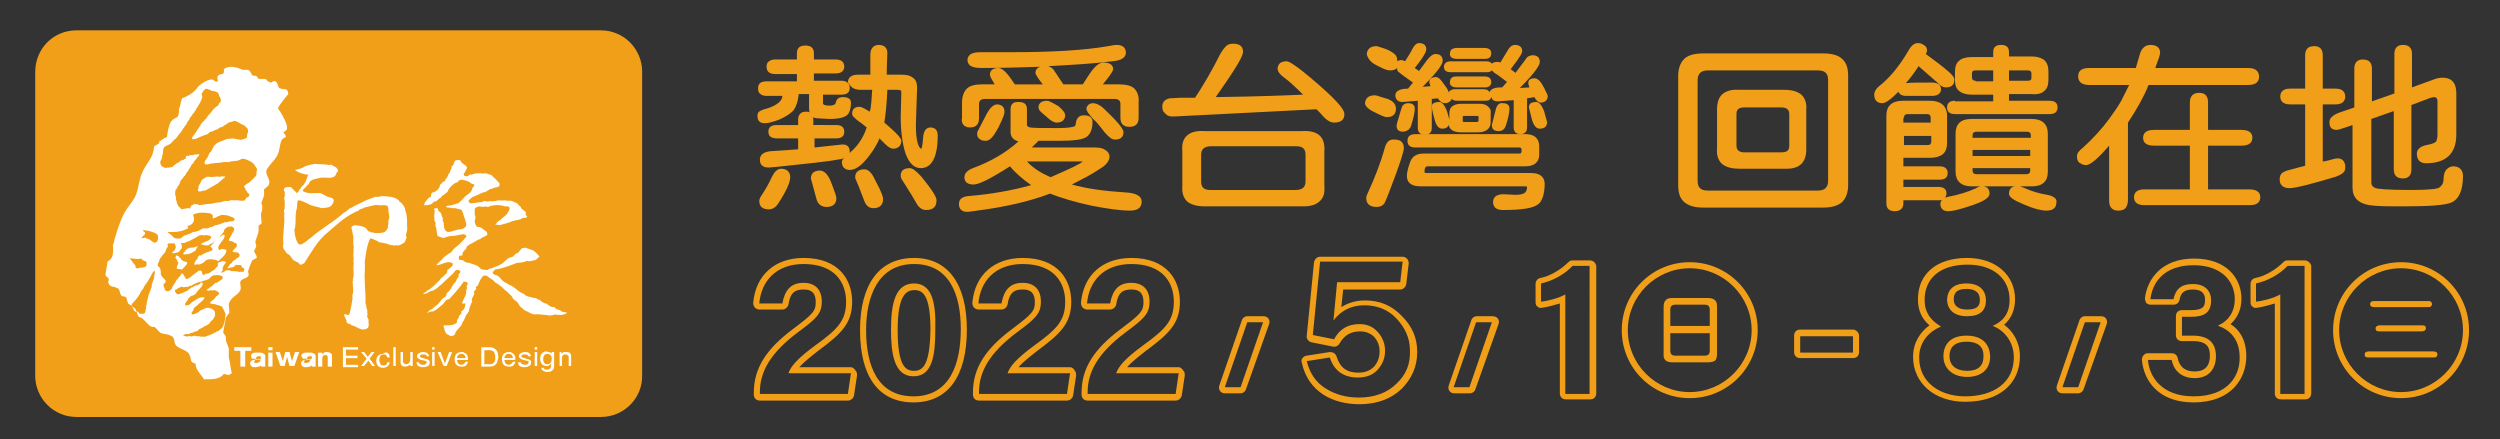 <?xml version="1.0" encoding="utf-8"?>
<!-- Generator: Adobe Illustrator 26.3.1, SVG Export Plug-In . SVG Version: 6.00 Build 0)  -->
<svg version="1.1" id="圖層_1" xmlns="http://www.w3.org/2000/svg" xmlns:xlink="http://www.w3.org/1999/xlink" x="0px" y="0px"
	 viewBox="0 0 411.9 72.4" style="enable-background:new 0 0 411.9 72.4;" xml:space="preserve">
<rect x="0" y="0" width="411.9" height="72.4" fill="#333333" stroke="none"/>
<style type="text/css">
	.st0{fill:#F19F18;}
	.st1{fill:#FFFFFF;}
</style>
<g>
	<path class="st0" d="M99,68.7H12.6c-3.8,0-6.8-3.1-6.8-6.8v-50C5.8,8,8.8,5,12.6,5H99c3.8,0,6.8,3.1,6.8,6.8v50
		C105.9,65.6,102.8,68.7,99,68.7z"/>
	<g>
		<g>
			<path class="st1" d="M67.1,37.7c-0.1-0.8,0.1-2-0.3-2.9c0-0.5-0.3-1-0.7-1.4c-0.1-0.1-0.4-0.1-0.3-0.3c-0.8-0.8-1.9-0.7-2.9-0.8
				c-0.3,0.1-0.7,0.2-1,0.1c-0.5,0.2-1.1,0.4-1.6,0.6c-0.7,0.4-1.5,0.7-2.2,1.1c-0.1,0.2-0.5,0.1-0.5,0.3c-0.3,0.1-0.5,0.5-0.9,0.6
				c-1.6,1.5-3.7,2.6-5.4,4.1c-0.6,0.4-1.1,1-1.8,1.2c-0.3,0-0.4-0.2-0.5-0.4c-0.4-0.7-0.4-1.3-0.5-2c0.4-1.1,0-2.4,0.4-3.5
				c0.1-0.4,0-1,0.2-1.4c0.6,0,1.2,0.4,1.7,0.6c0.6,0.4,1.4,0.4,2.2,0.7c0.7-0.1,1.4,0,1.8-0.7c0.1-0.3,0.3-0.5,0.1-0.8
				c-0.1-0.2-0.4-0.2-0.6-0.3c-0.7-0.1-1-0.6-1.7-0.7c-0.8,0-1.8,0.2-2.7-0.3c-0.1-0.3,0.4-0.5,0.6-0.8c0.1-0.2,0.5-0.4,0.5-0.7
				c0.4-0.5,1-0.5,1.7-0.7c0.9-0.2,2.2,0.4,2.7-0.6c-0.1-0.3,0.3-0.3,0.3-0.6c-0.1-0.6-0.8-0.7-1.2-1l-0.3,0.1
				c-0.7-0.2-1.6-0.1-2.3-0.2c-0.6,0.1-1.1,0.2-1.6,0.4c-0.5,0.3-1.1,0.5-1.7,0.6c0.6,0.5,1.4,0.7,2.2,0.8c-0.3,0.5-0.3,1.1-0.7,1.5
				c-0.1,0.4-0.5,0.3-0.5,0.7c-0.4,0.2-0.3,0.7-0.7,0.8c-0.3-0.3-0.7-0.7-1-1c-0.4,0.1-0.8-0.1-1,0.2c-0.4,0.3,0.2,0.6,0,0.9
				c0.1,0.2,0,0.5-0.1,0.7c0.2,0.7,0.1,1.2,0.1,1.8c-0.3,0.4,0.1,0.7-0.1,1.1c0.2,1.5-0.3,3.1-0.1,4.7c-0.3,0.7,0.3,1.1,0.6,1.6
				c0.7,0.2,0.7,1,1.3,1.2c0.2,0.2,0.7,0.2,0.7,0.5c0.3,0.3,0.6-0.1,0.8-0.1c1.2-1.8,2.2-3.8,4-5.2c1.5-1.3,3.1-2.8,5-3.5
				c0.2-0.4,0.6-0.2,0.9-0.5c0.8-0.1,1.5-0.5,2.3-0.4c0.5,0.1,1-0.1,1.5,0.1c0.2,0.2,0.2,0.6,0.2,0.8c0,0.5,0.3,1.1,0,1.6
				c0,0.3,0,0.7-0.1,1c0.1,0.2-0.1,0.4-0.2,0.6c-0.3,0.5-1,0.5-1.6,0.5c-0.3,0.1-0.7-0.2-1-0.1c-0.1-0.2-0.4-0.1-0.5-0.3
				c-0.4-0.8-1.4-0.8-2.2-0.9c-0.2,0.1-0.5,0.2-0.5,0.4l0.3,1.4c0.1,0.6-0.1,1.1,0.1,1.7c-0.1,0.5,0,1.1-0.1,1.6
				c0.2,0.3-0.1,0.9,0.1,1.2c-0.2,0.8,0.1,1.6-0.1,2.4c0,0.1-0.2,0.2,0,0.3c0.1,0.1-0.1,0.1-0.1,0.2l0.1,1.7c0,0.4-0.3,0.7-0.1,1
				c-0.1,0.9-0.3,1.8-0.5,2.7c-0.3,0.5-0.6-0.1-0.9,0.1c0,0.4,0.4,0.8,0.4,1.2c0.1,0.5,0.6,0.2,0.8,0.6c0.9,0.1,1.6,1.1,2.6,0.5
				c0.3-0.2,0.3-0.7,0.2-1.1c0.2-0.5-0.5-0.8-0.1-1.2c-0.2-0.2,0-0.5-0.1-0.7c-0.2-0.4-0.1-0.8-0.3-1.2c0.1-1.1-0.1-2.4-0.1-3.5
				c-0.1-1.1,0.1-2.1,0-3.3c0.2-1.3,0.3-2.6,0.9-3.8c0.1-0.1,0.3,0.1,0.5,0.1c0.2,0.2,0.7,0.2,0.9,0.5c0.6,0.1,1.4,0.2,2,0.5
				c0.3-0.1,0.5,0.2,0.7,0c0.7,0.2,1.1-0.2,1.6-0.5l0.3-0.8C66.7,38.7,67.1,38.3,67.1,37.7"/>
			<path class="st1" d="M92.5,51.3c-0.3-0.4-1-0.2-1.1-0.7c-0.6,0.1-1-0.3-1.4-0.6c-0.4,0-0.8-0.3-1.1-0.6c-0.4,0-0.5-0.4-0.9-0.3
				c-0.6-0.2-1.3-0.2-1.7-0.7c-0.7-0.2-1.1-0.7-1.7-1.1c-0.4-0.3-0.9-0.4-1.2-0.7c-0.8-0.2-1-1.2-1.8-1.3c-0.2-0.1-0.5-0.2-0.4-0.5
				c0.1-0.1,0.3-0.3,0.4-0.4c0.7-0.1,1.4-0.3,2-0.5c0.5-0.2,1.1-0.4,1.6-0.6c0.6,0,1.1-0.1,1.6-0.3c0.4,0.1,0.8,0,1.1-0.1
				c0.5,0,0.6-0.4,1-0.6c-0.3-0.4-0.6-0.7-1-1c-0.4-0.2-0.9-0.3-1.3-0.5l-0.6,0.1l-0.7,0.8c-0.5,0-0.6,0.7-1.2,0.7
				c-0.7,0.2-1,0.9-1.7,1.2c-0.3,0.2-0.6,0.3-1,0.4c-0.2,0.2-0.5,0.2-0.8,0.3c-0.1,0-0.2,0.2-0.4,0.2c-0.4-0.1-0.8,0-1.1-0.3
				c-0.4-0.6-1.2-0.6-1.8-0.9c-0.4,0-0.7-0.1-1-0.4c-0.2-0.1-0.6,0-0.7-0.2c0-0.2-0.1-0.6,0.3-0.6c0.1,0,0.2,0,0.3,0
				c-0.1-0.4,0.2-0.8,0.6-1.1c0-0.5,0.6-0.7,0.9-0.9c0.5-0.2,0.9-0.6,1.4-0.7c0.3-0.3,0.8-0.4,1.2-0.7c0-0.3-0.1-0.6-0.4-0.7
				c-0.3-0.2-0.7-0.7-1.2-0.6c-0.4-0.2-0.4-0.6-0.5-1c0.1-0.3,0.2-0.5,0.1-0.8c-0.2-0.4,0-0.7-0.1-1.1c0.1-0.3,0.4-0.4,0.7-0.5
				c0.4,0.1,0.8,0.1,1.2,0c0.3,0.3,0.7-0.2,1-0.1c0.6-0.2,1.2-0.1,1.8,0c0.3,0.2,0.7,0,1,0.2c0.2,0.5-0.2,0.8-0.4,1.2
				c-0.4,0.4-0.8,0.6-1.1,1c-0.4,0.1-0.5,0.4-0.8,0.7l0.8,0.1c0.4-0.2,0.9-0.2,1.3-0.4c0.3,0,0.6-0.3,0.9-0.3
				c0.5-0.2,1.1-0.1,1.5-0.5c0.3,0,0.6,0,0.7-0.1c0.2-0.2-0.2-0.3-0.2-0.5c0.3-0.6-0.7-0.6-0.8-1.2c-0.4-0.3-0.5-0.7-1.1-0.8
				c-0.4-0.4-1-0.1-1.5-0.3c-0.3,0-0.5,0.1-0.8,0c-0.6,0-1.2,0.3-1.7,0.1c-0.1,0.1-0.4,0.1-0.6,0.1c-0.3-0.2-0.5,0-0.7,0.1
				c-0.6,0-1.3,0.2-1.9,0.2c-0.2-0.1-0.3-0.3-0.3-0.5c0.3-0.2,0.5-0.5,0.8-0.6c0.6-0.2,1.1-0.5,1.6-0.7c0.6,0,0.9-0.6,1.5-0.6
				c0.3-0.3,0.9-0.1,1.2-0.5c0-0.1,0-0.3,0-0.4c-0.5-0.6-0.9-0.9-1.4-1.4c-0.4,0-0.8-0.4-1.2-0.2c-0.7-0.1-1.5-0.1-2,0.2
				c-0.2-0.2-0.5,0.1-0.6,0.2c-0.1,0.1-0.3,0-0.5,0c-0.2-0.1-0.2-0.2-0.2-0.4c0.3-0.2,0.3-0.6,0.5-0.8c0.2-0.5-0.6-0.7-0.8-1
				c-0.2-0.1-0.2-0.6-0.6-0.4c-0.9-0.2-0.5,0.8-1.1,1c0.1,0.4-0.3,0.7-0.3,1.1c-0.4,0.2-0.2,0.7-0.7,1c0,0.2-0.1,0.3-0.2,0.4
				c-0.3,0-0.4,0.4-0.7,0.5c0,0.6-0.6,1.2-1.2,1.3c-0.4,0.2-0.2,0.6-0.4,0.8c-0.4,0-0.5,0.5-0.8,0.7c-0.2,0.2-0.1,0.6-0.4,0.7
				c0.3-0.2,0.8,0,1.1-0.2c0.4,0,0.5-0.4,0.8-0.5c0.5,0,0.6-0.5,1-0.6c0.3-0.6,1.2-0.7,1.3-1.4c0.4-0.5,0.9-1.1,1.6-1.2
				c-0.1-0.3,0.3-0.3,0.5-0.4c0.6,0.1,1.2,0.2,1.6,0.6c0.1,0.1,0.4,0.1,0.5,0.2c0.2,0.3-0.3,0.4-0.3,0.7c-0.1,0.6-0.7,0.9-1.1,1.2
				c-0.4,0.4-0.7,0.8-1.2,1.2c-0.3,0-0.5,0.2-0.8,0.2c-0.4,0.3-1,0-1.2,0.4c0.3,0.2,0.6,0,0.9,0.2c0.5-0.1,0.9,0.1,1.4,0.2
				c0.4,0,0.3,0.4,0.5,0.6c0.1,0.7,0.6,1.4,0.5,2.1c-0.1,0.3-0.4,0.4-0.6,0.5c-0.2,0.1-0.3,0-0.4,0.1c-0.8,0-1.4,0.5-2.1,0.4
				c-0.6-0.3-0.6-1-0.6-1.6c-0.2-0.1-0.2-0.4-0.1-0.6c-0.3-0.4-0.2-1-0.7-1.2c-0.2-0.1,0-0.4-0.3-0.5c-0.2,0-0.4,0-0.5,0.1
				c0.3,0.5-0.1,1.1,0.1,1.6c-0.2,0.5,0.4,0.6,0.1,1.1c0.3,0.5,0.2,1.2,0.4,1.8c0.2,0.1,0.4,0.1,0.6,0.2c0.5,0.3,0.9-0.2,1.5-0.2
				c0.5,0,1-0.1,1.5-0.2c0.4-0.1,0.8-0.2,1.1,0.1c0.2,0.3-0.3,0.4-0.3,0.6c-0.5,0.5-0.9,1-1.5,1.4c-0.3,0.2-0.5,0.6-0.7,0.8
				c-0.4,0.2-0.8,0.5-1.2,0.8c-0.3,0.5-0.9,0.8-1.2,1.3c0.9,0,1.8-0.9,2.7-0.3c0.1,0.5-0.5,0.7-0.7,1c-0.3,0-0.2,0.3-0.2,0.4
				c-0.1,0.2-0.2,0.4-0.4,0.4c-0.1,0.4-0.7,0.5-0.8,0.9c-0.6,0.6-1.2,1.2-1.9,1.7l-0.3,0.1c0,0.3-0.4,0.2-0.6,0.5l0.1,0
				c0.5,0.1,0.9-0.4,1.4-0.5c0.3,0,0.5-0.3,0.8-0.4c0.3-0.4,0.8-0.6,1.1-1c0.4-0.4,0.9-0.8,1.3-1.2c0.5-0.3,0.5-1,1.2-0.8
				c0.7,0.3-0.3,0.6,0,1.1c-0.5,0.3-0.3,0.8-0.8,1.1c-0.4,0.6-0.6,1.2-1.2,1.6c0,0.2-0.1,0.4-0.2,0.6c-0.8,0.3-0.9,1.1-1.6,1.5
				c-0.4,0.3-0.6,0.6-1,0.7c-0.1,0.2-0.4,0.3-0.5,0.5c0.3-0.2,0.7-0.3,1.1-0.3c0.6-0.3,1.1-0.8,1.6-1.2c0.3-0.3,0.4-0.8,1-0.8
				c0.8-0.9,1.7-1.8,2.4-2.9c0.1,0,0.4,0,0.5,0.1c0.5,0.3-0.3,0.6,0.1,0.9c-0.3,0.4-0.1,0.9-0.3,1.3c-0.3,0.5-0.4,0.9-0.6,1.3
				L76.7,50c-0.1,0.5-0.1,1-0.7,1.3c0.2,0.5-0.5,0.6-0.4,1c-0.2,0.3-0.4,0.5-0.3,0.8c-0.6,0.6-1.4,0.5-2.2,0.5v0.3
				c0.2,0.3,0.1,0.6,0.3,0.8c0,0.4,0.6,0.4,0.8,0.7l0.5-0.1c0.1-0.1,0.3-0.2,0.3-0.4c0.2-0.6,1.1-1.1,1.2-1.8
				c0.3-0.3,0.4-0.8,0.6-1.2c0.3-0.2,0.3-0.5,0.5-0.7c-0.1-0.3,0.2-0.5,0.1-0.7c0.2-0.2,0.2-0.6,0.4-0.8c-0.3-0.6,0.5-1,0.3-1.6
				c0-0.3,0.5-0.3,0.3-0.7c0-0.3,0.5-0.3,0.4-0.6c0.3-0.5,0.4-1,0.8-1.3c0.2-0.2,0.5-0.1,0.7,0c0.3,0.3,0.6,0.4,1,0.7
				c0.2,0.4,0.7,0.5,1,0.8c0.5,0.3,0.8,0.8,1.3,1.1c0.3,0.4,0.8,0.6,0.9,1.1c0.3,0.3,0.8,0.5,1,1c0.2,0.4,0.6,0.6,0.9,0.9
				c0.5,0.2,1,0.6,1.6,0.7c0.7-0.1,1.5,0.1,2.1,0.1c0.5,0.2,1,0,1.5-0.1c0.3,0.2,0.6,0,0.9,0.1c0.3-0.1,0.8-0.1,0.9-0.4
				C93,51.4,92.7,51.4,92.5,51.3"/>
			<path class="st1" d="M32.6,40.7c0-0.1-0.1-0.1-0.1-0.2v0.1l-0.4,0.1c-0.3,0.2-0.7,0-1,0.2c-0.2,0-0.3,0.2-0.5,0.3
				c-0.1,0.2-0.2,0.3-0.4,0.5c-0.1,0.4,0.5,0.1,0.7,0.2c0.2-0.1,0.4-0.1,0.6-0.2c0.2-0.1,0.5-0.3,0.7-0.4
				C32.4,41.1,32.3,40.8,32.6,40.7 M36.7,29.1c-0.1-0.2-0.3,0.1-0.3-0.1l0,0.1c-0.1,0-0.3,0.1-0.4,0c-0.6-0.1-1.1,0.2-1.6,0
				c-0.1,0-0.2,0.1-0.2,0c-0.4,0.1-0.7,0.4-1,0.6c0,0.1,0,0.2-0.1,0.2c0,0.3-0.3,0.5-0.4,0.8c0.1,0.2-0.1,0.4-0.1,0.7
				c0.3,0.4,0.8-0.1,1.2,0c0.3-0.2,0.6-0.3,0.9-0.5c0.4-0.2,0.8-0.5,1.2-0.7c0.2-0.2,0.5-0.4,0.7-0.6c0.1-0.2,0.5-0.3,0.5-0.5
				C37.1,29.1,36.9,29,36.7,29.1 M30,42.9c0-0.1,0-0.1-0.1-0.1c-0.1-0.3-0.4-0.4-0.5-0.6c-0.1-0.1-0.2,0-0.2-0.1
				c-0.2-0.1-0.2,0.2-0.3,0.3c-0.1,0.1,0.2,0.2,0.2,0.3v0c-0.1,0.1,0,0.1,0.1,0.1c0,0.1,0.1,0.2,0,0.3l0.2,0.1
				c0,0.1-0.1,0.3-0.1,0.4c-0.2,0.2-0.1,0.4-0.2,0.6c0,0.1,0.2,0.1,0.3,0.1c0.2,0,0.3,0.1,0.6,0.1c0.1-0.1,0.2-0.3,0.4-0.4
				c0.1-0.2,0.3-0.3,0.4-0.5c0.1-0.1,0-0.2,0-0.3C30.4,43.1,30.2,43,30,42.9 M47.5,15.5c-0.1-1.2-0.7-0.6-1.5-1
				c-0.3-0.3-0.3-1.7-1.3-0.9c-0.7-0.1-0.6-0.4-1-0.6h-1.1c-0.1-0.2-0.2-0.3-0.4-0.5c-0.3-0.1-0.4,0.1-0.6-0.1
				c-0.3-0.3-0.3-0.8-0.8-0.9H40c-0.5-0.2-1.9-0.8-2.8-0.3c-0.6,0.3-0.1,0.4-0.4,0.9c-0.2,0.2-1.3,0-0.9,1.2c0.1,0.2-0.4,0.2-0.6,0
				c-0.5-0.7-2.3,0.6-2.6,0.9c-0.3,0.3-0.6,1.2-2.7,2c-0.2,0.4-0.3,1.4-0.5,1.7c0,2-0.5,1.1-1.3,2.1c-0.4,0.6-0.6,1.8-0.7,2.6
				c-0.6,0.1-1,0.7-1.3,0.7c0,0.2,0.1,0.2,0.1,0.2c-0.1,0.2-0.6,0.4-0.9,0.6c-0.2,2.1-1.2,2.6-1.9,4.2c-0.6,1.2-0.6,2.5-1.1,3.8
				c-0.4,1-1.3,1.9-1.8,2.8c-0.7,1.2-1.2,2.8-1.6,4.1c-0.2,0.5-0.1,0.9-0.4,1.3c0.1,1.4,0.1,2.3-0.9,2.8c0,0.6-0.4,2.1-0.3,2.3
				c0.2,0.2,0.3,0.3,0.5,0.5c0.1,0.4-0.2,0.5,0,0.8c0.3,0.7,0.8,0.4,1.5,0.8c0.4,0.2,0.3,0.9,0.6,1.2c0.2,0.2,0.6,0.1,0.8,0.3
				c0.1,0.3,0.2,0.7,0.3,1c0.2,0.1,0.4,0.3,0.6,0.4c0-0.1,0-0.2,0-0.3c0.3-0.3,0.5-0.5,0.8-0.9c0.3-0.3,0.4-0.6,0.6-0.9
				c0.1-0.4,0.5-0.6,0.6-1c0.2-0.4,0.6-0.8,0.8-1.2c0-0.1,0.1-0.1,0.1-0.2c0.3-0.4,0.4-0.9,0.8-1.3c0.1,0,0.1,0,0.1,0.1
				c0,0.3,0,0.5-0.1,0.8c0,0.7-0.5,1.2-0.4,1.8c-0.2,0.2-0.1,0.5-0.3,0.7c-0.1,0.2-0.1,0.4-0.2,0.6c-0.1,0.2-0.1,0.5-0.2,0.7
				c0,0.3-0.2,0.6-0.1,0.8c0,0.1,0,0.2-0.2,0.1c0,0.1,0.1,0,0.1,0.1c0,0.1-0.1,0.3,0,0.4c-0.2,0.4,0,1-0.6,1
				c-0.2-0.1-0.6,0.2-0.6-0.2c-0.2-0.1-0.3-0.2-0.4-0.3c0.1,0.3,0.1,0.6,0.3,0.9c0.1,0.2,0.4,0.2,0.6,0.3c0.4,0.4,0.8,0.8,1.3,1.3
				c0.3,0.2,0.5,0.1,0.8,0.2c0.3,0.2,0.6,0.7,0.9,0.9c0.5,0.3,1.2,0.2,1.7,0.5c0.9,0.3,0.4,1.2,1,1.7c0.5,0.5,1.8,0.7,2.1,1.4
				c0.4,0.8,0,1.3,1,1.5c0.1,1.2,0.9,1.7,1.4,2.6c1.5,0,2.6,0,3.3-0.9c0.3,0.1,0.5,0.1,0.7,0.2c0.4-0.1,0.3-0.2,0.6-0.3
				c-0.2-0.6-0.3-2-0.5-2.6v-1.5c-0.2-0.7-0.5-0.9-0.5-1.9c0-0.3-0.5-0.5-0.4-0.9c0.1-0.7,0.3-1.4,0.4-2.2c0.1-0.3,0.5-0.7,0.6-0.9
				c0-0.5-0.1-0.9-0.1-1.4c0.3-1.2,1.5-1.4,1.9-2.3c0.2-0.5-0.1-1,0-1.4c0.2-0.5,1-0.5,1.3-0.9c0.2-0.4-0.1-0.6,0-0.9
				c0-0.1,0.5-1.4,0.6-1.6c0.2-0.3,0.5-0.3,0.8-0.5c0-0.6-0.3-0.7-0.4-1c-0.1-0.4,0.4-0.6,0.3-1.2c0-0.1-0.2-0.3-0.1-0.6
				c0.3-1,0.6-1.2,0.5-2.5c0.2-0.2,0.6-0.4,0.5-0.5c0-0.1-0.1-1-0.1-1.5c0.1-0.3,0.3-0.7,0.2-1.3c0-0.2-0.2-0.3-0.1-0.6
				c0.3-0.8,0.5-0.9,0.4-2.1c0.2-0.2,0.5-0.4,0.7-0.6c0.6-1-0.5-1.6-0.3-2.5c0.3-0.8,1.2-1.5,1.6-2.2c0.9-1.2,0.3-3,1.6-3.3
				c0-0.3-0.1-0.5-0.4-0.7c0.1-0.4,0.5-0.2,0.6-0.8c0.1-0.6-0.9-2.5-1.5-3.2C45.9,17.4,47,16.1,47.5,15.5 M24.1,43.8
				c-0.3,0.4-0.9,0.2-1.3,0.4c-0.3,0.1-0.5-0.1-0.5-0.3v-0.2c-0.4-0.3-0.6-0.9-1-1.1c0.7-0.1,1.3,0.2,1.9,0c0.3,0.1,0.3,0.4,0.7,0.4
				C24.2,43.1,24.2,43.5,24.1,43.8 M25.9,39.8L25.5,40c-0.6-0.2-0.8-0.7-1.4-0.7c-0.2-0.4-0.4,0.1-0.8-0.1c0.1-0.1,0.3-0.4,0.5-0.5
				c0.1-0.1,0.1-0.3,0.1-0.4c-0.1-0.1-0.4-0.2-0.3-0.4c0.9,0.1,1.7,0.3,2.3,0.7C26.2,39.1,26,39.4,25.9,39.8 M37.1,52.1
				c0,0.6-0.1,1-0.3,1.5c-0.1,0.5-0.6,0.7-0.9,1c-0.2-0.1-0.3,0.2-0.5,0.2c-0.5,0.3-1.1,0.5-1.7,0.7c-0.2,0-0.5-0.1-0.6,0
				c-0.3-0.2-0.7,0-1-0.2c0,0.1-0.3,0-0.4,0.1c-0.2,0.2-0.4-0.2-0.6,0c-0.3,0.1-0.5,0-0.9-0.1c0-0.2,0.4-0.2,0.5-0.3
				c0.4,0.2,0.7-0.2,1-0.2c0.3,0,0.4-0.3,0.7-0.2c0.1-0.1,0.3-0.1,0.3-0.3c0.3-0.2,0.6-0.2,0.9-0.5c0.2,0,0.2-0.2,0.5-0.2
				c0.1-0.2,0.5-0.2,0.5-0.5c0.2-0.2,0.4-0.4,0.6-0.6c0-0.3,0.4-0.4,0.2-0.7c0.1-0.2,0-0.4-0.1-0.6c-0.2-0.3-0.6-0.4-1-0.5
				c-0.5,0-0.8,0.3-1.2,0.4c-0.5,0.4-0.9,0.7-1.5,0.7c-0.2-0.4,0.4-0.6,0.3-1c0.2-0.2,0.4-0.3,0.6-0.5c0.4-0.4,0.9-0.7,1.2-1.2
				c-0.1-0.3-0.5,0-0.7-0.1c-0.5,0.2-0.9,0.5-1.4,0.8c-0.1,0.2-0.5,0.4-0.6,0.5c-0.1,0-0.4,0-0.5,0c-0.1-0.5,0.5-0.7,0.5-1.1
				c0.2-0.1,0.4-0.5,0.7-0.5c0.6-0.1,0.7-0.7,1.1-1c0.2-0.3,0.6-0.5,0.6-1c0-0.1-0.2-0.1-0.3-0.2C33,46.9,32.5,47,32,47.1
				c0,0.2-0.4,0.2-0.5,0.3c-0.2,0.2-0.5,0.3-0.6,0.5c-0.4,0.1-0.8,0.4-1.2,0.5l-0.5,0.1L28.8,48l0.1-0.3c0.1,0,0.3,0,0.4-0.2
				l0.7-0.3c0.1,0.2,0.4,0.1,0.5,0.1c0.1-0.1,0.3,0,0.4,0c0.2-0.1,0.4-0.3,0.6-0.2c0.3-0.3,0.8-0.4,1.2-0.6c0.2,0,0.5-0.1,0.7-0.2
				c0.4-0.1,0.8-0.2,1.1-0.4c0.2-0.3,0.5-0.5,0.9-0.6c0,0.1,0.2,0.1,0.3,0c0.4,0.1,1,0,1,0.5c-0.1,0.4-0.6,0.4-0.8,0.7
				c-0.1,0.1-0.2,0.1-0.4,0.1c-0.3,0.2-0.5,0.6-0.9,0.7c0,0.3-1,0.4-0.3,0.6c0.2-0.1,0.4,0,0.6-0.1c0.1,0.2,0.3-0.1,0.4,0
				c0.4,0.1,0.7,0.3,0.8,0.5c0,0.4-0.5,0.4-0.6,0.7c-0.2,0.4-0.7,0.5-0.9,0.9c0,0.2,0.4,0.1,0.5,0.2c0.2,0,0.4,0,0.5,0.1
				c0.4,0.1,1,0.2,1.1,0.5c-0.1,0.1,0.1,0.2,0.1,0.2C37,51.5,37.3,51.7,37.1,52.1 M35.7,44.9c0,0,0.1-0.1,0.2-0.1
				C35.9,44.9,35.7,44.9,35.7,44.9 M40.2,44.7c-0.3,0.2-0.5,0-0.8,0.1c-0.6-0.2-1.2,0-1.7-0.3c-0.2,0-0.4,0.1-0.6,0.1
				c-0.1,0.2-0.4,0.3-0.7,0.3c0,0,0,0,0-0.1c0.2,0,0.3-0.2,0.3-0.4c-0.1-0.4,0.2-0.7,0.4-1c0-0.1,0.2-0.1,0.1-0.2
				c-0.1-0.2-0.4-0.1-0.5-0.2c-0.3,0.2-0.7,0.1-0.8,0.4c0,0.2,0,0.4-0.1,0.6c-0.3,0-0.3,0.4-0.6,0.5c-0.4,0.2-0.8,0.7-1.4,0.6
				c0,0-0.1,0.1-0.1,0.2c-0.2,0.1-0.3-0.1-0.4-0.2c0-0.2,0-0.4-0.2-0.5c-0.1,0-0.3,0-0.4,0c-0.1,0.2-0.4,0.3-0.6,0.5
				c-0.4,0.2-0.6,0.6-1,0.7C31,46,30.7,46,30.6,45.9c-0.2-0.3-0.3-0.7-0.6-0.9c-0.2,0.2-0.3,0.4-0.4,0.6c-0.3,0.1-0.2,0.4-0.5,0.5
				c-0.2,0.6-0.7,0.9-0.8,1.5C28,47.8,27.9,48,27.6,48c-0.1,0-0.3-0.1-0.4-0.2c-0.1-0.3-0.2-0.6-0.3-0.9c0.2-0.2,0.6-0.5,0.3-0.8
				c-0.3-0.3-0.8-0.7-0.7-1.2c0-0.4-0.1-0.8-0.5-1.1c-0.1-0.4,0.3-0.7,0.3-1.1c0.3-0.3,0.5-0.8,0.9-1.1c0.1-0.3,0.2-0.6,0.3-0.8
				c0.3-0.1,0.1-0.4,0.1-0.6c0,0,0.2,0,0.1-0.1c0.3,0,0.7,0,1.1,0c0,0.3,0.3,0.5,0.1,0.8c0,0.2-0.1,0.3-0.3,0.5
				c0,0.1-0.3,0.1-0.2,0.3c0.4,0.1,0.7-0.1,1.1-0.2c0.1-0.3,0.5-0.5,0.5-0.8c0-0.2-0.1-0.4-0.2-0.6c0.2-0.1,0.6,0,0.9-0.2
				c0-0.1,0.1-0.1,0.3-0.1c0.6-0.3,1.2-0.6,1.8-1c0.3,0,0.5-0.2,0.7,0c0.4-0.1,1-0.1,1.3,0.2c0,0.4-0.5,0.7-0.9,0.8
				c-0.2,0.1-0.4,0.2-0.7,0.3c-0.1,0.1,0,0.2,0.1,0.2c0.3,0.1,0.7,0.2,1.1,0.1c0.2-0.3,0.7-0.2,0.8-0.6c0,0,0.1,0,0.2,0
				c0.1,0,0-0.2,0.1-0.2c0,0.2-0.3,0.2-0.3,0.4c-0.1,0.3-0.6,0.4-0.5,0.7C35,40.8,35,41,35,41.2c-0.3,0.2-0.7,0.3-1,0.4
				c-0.3,0.2-0.6,0.2-0.7,0.4c-0.2,0-0.4,0.3-0.4,0c-0.1,0.2-0.5,0.4-0.3,0.6c-0.2,0.1-0.4,0.4-0.5,0.6c0,0.1-0.2,0.3,0,0.4
				c0.2,0.1,0.4-0.2,0.6,0c0.5-0.1,0.9-0.3,1.2-0.7c0.5-0.3,1.3-0.2,1.9,0c0,0.2,0.3,0.1,0.3,0c0.5-0.5,1.2-0.9,1.2-1.7
				C37,41,36.7,41.1,36.5,41c-0.1,0.1-0.3,0.2-0.4,0.2C36,41,35.9,40.8,36,40.6c0.3-0.7,1.1-1.2,1-1.9c-0.2-0.1-0.4,0.1-0.6,0.2
				c0,0.1-0.1,0.1-0.2,0.1c0.2-0.3,0.6-0.6,0.7-0.9c0-0.4,0.4-0.6,0.8-0.8c0.1,0.2,0.2,0,0.3,0c0.3,0,0.5,0.2,0.6,0.4
				c0,0.4-0.4,0.7-0.5,1.1c0,0.1-0.2,0.2-0.2,0.4c-0.2,0.1-0.1,0.3-0.2,0.4c0.1,0.2,0.4,0,0.5,0.2c0.4-0.1,0.3,0.4,0.6,0.2
				c0.2,0.1,0.3,0.4,0.2,0.6c-0.2,0.3-0.5,0.5-0.7,0.8c0.2,0.3,0.8,0,1.1,0.4c0,0.1,0.1,0.1,0.1,0.2c-0.1,0.1,0,0.2-0.1,0.3
				c-0.3,0.2-0.6,0.4-0.8,0.6c-0.4,0.1-0.3,0.5-0.7,0.6c-0.1,0.2-0.2,0.4-0.4,0.6c0,0.2,0.3,0,0.5,0c0.1-0.1,0.3,0,0.4-0.1
				c0.3-0.1,0.3-0.3,0.6-0.4c0.2,0.2,0.6-0.1,0.8,0.2c0,0.2,0.2,0.4,0.4,0.4C40.4,44.4,40.1,44.5,40.2,44.7 M29.4,39.3
				c-0.5,0-0.7,0-1-0.4c-0.2-0.3-0.6-0.4-0.8-0.7c1.2,0.1,2.3,0,3.4-0.6c0-0.1-0.1-0.3-0.1-0.4c0.3,0,0.7-0.2,0.9-0.5
				c0.2-0.3,0.2-0.7,0.1-1c0-0.1-0.1-0.2-0.1-0.2c0-0.2,0.2-0.2,0.4-0.3c0.7-0.2,1.3-0.2,2-0.1c0.3,0,0.6,0.1,0.8,0.3
				c0.1,0.2,0,0.4,0.1,0.6c0.4-0.1,0.8-0.4,1.2-0.5c0.1-0.1,0.3-0.1,0.4-0.1c0.2,0,0.6,0.1,0.8,0.1c0.3,0.1,0.5,0.2,0.8,0.3
				c0.1,0,0.2,0.1,0.3,0.2c0.2,0.4-0.3,0.4-0.4,0.5c-0.4-0.2-0.6,0.2-1.1,0.1c-0.5,0.2-1,0.4-1.5,0.5c-0.4,0-0.6,0.4-0.9,0.3
				c-0.3,0.2-0.7,0.3-1,0.2c-0.5,0-0.8,0.5-1.3,0.5c-0.2,0.2-0.5,0-0.7,0.2c-0.4,0.2-0.9,0.4-1.3,0.5C29.9,39.1,29.8,39.4,29.4,39.3
				z M42.3,28.1c-0.1,0.4,0.1,0.9-0.4,1.1c-0.1,0.3-0.5,0.4-0.6,0.7c-0.2,0-0.3,0.3-0.5,0.3c-0.2,0.2-0.4,0.2-0.6,0.5
				c0,0.2,0.3,0.2,0.2,0.5c0.3,0.2,0.2,0.5,0.6,0.7c0.1,0.1,0.1,0.3,0,0.4c-0.1,0.3-0.4,0.1-0.5,0.4c0.1,0.1-0.2,0.1-0.1,0.3
				c-0.2,0.1-0.4,0-0.6,0.1c-0.2-0.1-0.4,0-0.5-0.1c-0.2,0-0.4,0-0.6,0l-0.1,0c-0.3,0-0.6-0.1-0.9,0.1c-0.3,0-0.5,0-0.7,0
				c-0.1,0.2-0.4,0-0.5,0.2c-0.3,0-0.6,0.1-0.9,0.1c-0.4,0.1-0.8,0.2-1.3,0.2c-0.5,0-1,0.2-1.5,0.2c0,0-0.1-0.1-0.1-0.1
				c-0.2,0-0.4-0.1-0.6-0.1c-0.3,0.1-0.4,0.2-0.6,0.3c-0.1,0.1,0,0.3-0.2,0.3c-0.1,0,0.1,0.1-0.1,0.2c-0.3-0.3-0.4,0-0.7,0
				c-0.1-0.1-0.4,0.1-0.6,0.1c-0.1-0.1-0.2-0.3-0.4-0.4c-0.2-0.3-0.4-0.6-0.4-1c-0.3-0.2,0.1-0.5-0.2-0.8c0-0.3-0.1-0.5,0-0.8
				c-0.1-0.3,0.4-0.4,0.3-0.7c0.4-0.3,0.4-0.7,0.6-1.1c0.3-0.2,0.4-0.6,0.7-0.8c0.1-0.3,0.4-0.6,0.6-0.9c-0.1-0.2,0.2-0.2,0.2-0.4
				c0.2-0.1,0.1-0.3,0.3-0.5c0.1-0.2,0.4-0.2,0.3-0.4c0.2-0.3,0.5-0.5,0.6-0.8c0.2-0.1,0.2-0.2,0.3-0.3c0.1-0.1,0-0.2-0.2-0.2
				c-0.2,0.1-0.4,0-0.7,0.1c-0.2,0.2-0.6-0.1-0.8,0.2c-0.1-0.1-0.3,0-0.4,0c-0.2,0.1,0.1,0.5-0.3,0.5c-0.1,0.1-0.2,0.2-0.4,0.2
				c-0.4,0-0.4,0.4-0.7,0.4c-0.2,0.1-0.4,0.3-0.7,0.5c0,0.1-0.1,0.1-0.2,0.2c-0.3,0-0.5,0.2-0.8,0.1c-0.2,0.1-0.5,0.1-0.7-0.1
				c-0.4-0.1-0.4-0.4-0.5-0.7c0-0.4,0.4-0.7,0.3-1.1c0.3-0.5,0-1,0.4-1.5c0.4-0.3,1.1-0.4,1.3-0.9c0.3-0.1,0.3-0.4,0.5-0.4
				c0.3-0.3,0.5-0.7,0.8-1c0.3-0.3,0.4-0.7,0.7-1c0-0.2,0.2-0.2,0.3-0.4c0.1-0.3,0.3-0.6,0.5-0.8c0-0.4,0.5-0.6,0.6-1
				c0.3-0.1,0.2-0.4,0.5-0.6c-0.1-0.2,0.2-0.3,0.2-0.4c0.3-0.5,0.7-1.1,0.8-1.6c0.1-0.3-0.3-0.7,0.2-1c-0.1-0.2,0.2-0.2,0.3-0.4
				c0.3-0.2,0.5,0.1,0.8,0.1l0.3,0.2c0.3-0.1,0.4,0.1,0.7,0.1c0.3,0.1,0.5,0.4,0.5,0.7c0.2,0.3,0.3,0.5,0.3,0.8
				c-0.1,0.1,0,0.2-0.1,0.3c-0.4,0.1-0.2,0.6-0.6,0.6c-0.3,0.3-0.7,0.6-0.9,1c-0.3,0.3-0.6,0.6-0.8,1c-0.2,0.1-0.3,0.4-0.5,0.5
				l-0.2,0.2c0,0.1-0.2,0.2-0.2,0.3c-0.2,0.3-0.3,0.6-0.6,0.9l0,0c-0.1,0.3-0.4,0.6-0.6,0.9c-0.1,0.2-0.4,0.4-0.2,0.6
				c0.1,0.1,0.3,0,0.5,0c0.7-0.3,1.3-0.6,2-0.8c0.2-0.1,0.3-0.4,0.6-0.4c0.1-0.1,0.2,0,0.3-0.1c0.3-0.2,0.6-0.2,0.9-0.4
				c0.2-0.3,0.6-0.2,0.8-0.4c0.1-0.2,0.4-0.2,0.6-0.4c0.1,0,0.1-0.2,0.3-0.2c0.3-0.1,0.7-0.2,1-0.3c0.4,0.2,0.8,0.3,1.1,0.6
				c0.3,0,0.4,0.2,0.6,0.3l0.4,0.4c0,0.2,0.2,0.5,0,0.7c0,0.1-0.1,0.3-0.1,0.5c0.1,0.4-0.5,0.5-0.8,0.6c-0.4,0.1-0.8-0.1-1.1-0.1
				c-0.5-0.2-0.9,0-1.4,0c-0.6,0.3-1.4,0.4-1.9,0.9c-0.3,0.2-0.4,0.6-0.6,0.9c-0.1,0.1,0,0.3-0.3,0.4c-0.2,0.2-0.2,0.5-0.4,0.8
				c-0.2,0.4-0.7,0.7-0.4,1.2c0.1,0,0.3-0.1,0.4,0c0.8-0.3,1.9-0.2,2.7-0.4c0.2,0,0.6,0,0.9,0c0.3-0.2,0.7-0.1,1-0.2
				c0.6,0.1,0.9-0.5,1.5-0.3c0.5,0.1,0.9,0.4,1.3,0.6c0,0.1,0.1,0.1,0.2,0.2C42.2,27.6,42.5,27.9,42.3,28.1 M21.8,50.5
				c0,0.1,0,0.2,0.1,0.3c0.2,0,0.1,0.1,0.1,0.3h0.1v0.1c0.2,0.1,0.3,0.2,0.4,0.3c0-0.2-0.1-0.4-0.2-0.6C22.1,50.7,22,50.6,21.8,50.5
				"/>
			<g>
				<g>
					<path class="st1" d="M38.6,57.8v-0.6h2.8v0.6h-1v2.6h-0.8v-2.6H38.6z"/>
					<path class="st1" d="M41.4,58.4c0.1-0.1,0.2-0.2,0.3-0.2c0.1-0.1,0.2-0.1,0.4-0.1c0.1,0,0.3,0,0.4,0c0.1,0,0.3,0,0.4,0
						c0.1,0,0.2,0,0.4,0.1c0.1,0,0.2,0.1,0.3,0.2c0.1,0.1,0.1,0.2,0.1,0.3v1.2c0,0.1,0,0.2,0,0.3c0,0.1,0,0.2,0.1,0.2H43
						c0,0,0-0.1,0-0.1c0,0,0-0.1,0-0.1c-0.1,0.1-0.2,0.2-0.4,0.2c-0.1,0-0.3,0.1-0.5,0.1c-0.1,0-0.2,0-0.3,0c-0.1,0-0.2-0.1-0.3-0.1
						c-0.1-0.1-0.1-0.1-0.2-0.2c0-0.1-0.1-0.2-0.1-0.3c0-0.1,0-0.2,0.1-0.3c0-0.1,0.1-0.1,0.2-0.2c0.1,0,0.2-0.1,0.3-0.1
						c0.1,0,0.2,0,0.3-0.1c0.1,0,0.2,0,0.3,0c0.1,0,0.2,0,0.3,0c0.1,0,0.1,0,0.2-0.1c0,0,0.1-0.1,0.1-0.1c0-0.1,0-0.1,0-0.2
						c0,0-0.1-0.1-0.1-0.1c0,0-0.1,0-0.1,0c-0.1,0-0.1,0-0.2,0c-0.1,0-0.2,0-0.3,0.1c-0.1,0.1-0.1,0.1-0.1,0.3h-0.7
						C41.3,58.6,41.4,58.5,41.4,58.4z M42.8,59.3c0,0-0.1,0-0.1,0c-0.1,0-0.1,0-0.2,0c-0.1,0-0.1,0-0.2,0c0,0-0.1,0-0.2,0
						c0,0-0.1,0-0.1,0.1c0,0-0.1,0.1-0.1,0.1c0,0,0,0.1,0,0.1c0,0.1,0,0.1,0,0.1c0,0,0,0.1,0.1,0.1c0,0,0.1,0,0.1,0c0,0,0.1,0,0.2,0
						c0.1,0,0.2,0,0.3-0.1c0.1,0,0.1-0.1,0.2-0.1c0-0.1,0.1-0.1,0.1-0.2c0-0.1,0-0.1,0-0.1v-0.2C42.9,59.2,42.8,59.3,42.8,59.3z"/>
					<path class="st1" d="M44.2,57.7v-0.5h0.7v0.5H44.2z M44.9,58.1v2.3h-0.7v-2.3H44.9z"/>
					<path class="st1" d="M47.7,60.3l-0.4-1.5h0l-0.4,1.5h-0.7l-0.8-2.3h0.7l0.5,1.5h0l0.4-1.5h0.7l0.4,1.5h0l0.5-1.5h0.7l-0.8,2.3
						H47.7z"/>
					<path class="st1" d="M49.7,58.4c0.1-0.1,0.2-0.2,0.3-0.2c0.1-0.1,0.2-0.1,0.4-0.1c0.1,0,0.3,0,0.4,0c0.1,0,0.3,0,0.4,0
						c0.1,0,0.2,0,0.4,0.1c0.1,0,0.2,0.1,0.3,0.2c0.1,0.1,0.1,0.2,0.1,0.3v1.2c0,0.1,0,0.2,0,0.3c0,0.1,0,0.2,0.1,0.2h-0.7
						c0,0,0-0.1,0-0.1c0,0,0-0.1,0-0.1c-0.1,0.1-0.2,0.2-0.4,0.2c-0.1,0-0.3,0.1-0.5,0.1c-0.1,0-0.2,0-0.3,0c-0.1,0-0.2-0.1-0.3-0.1
						c-0.1-0.1-0.1-0.1-0.2-0.2c0-0.1-0.1-0.2-0.1-0.3c0-0.1,0-0.2,0.1-0.3c0-0.1,0.1-0.1,0.2-0.2c0.1,0,0.2-0.1,0.3-0.1
						c0.1,0,0.2,0,0.3-0.1c0.1,0,0.2,0,0.3,0c0.1,0,0.2,0,0.3,0c0.1,0,0.1,0,0.2-0.1c0,0,0.1-0.1,0.1-0.1c0-0.1,0-0.1,0-0.2
						c0,0-0.1-0.1-0.1-0.1c0,0-0.1,0-0.1,0c-0.1,0-0.1,0-0.2,0c-0.1,0-0.2,0-0.3,0.1c-0.1,0.1-0.1,0.1-0.1,0.3h-0.7
						C49.6,58.6,49.6,58.5,49.7,58.4z M51,59.3c0,0-0.1,0-0.1,0c-0.1,0-0.1,0-0.2,0c-0.1,0-0.1,0-0.2,0c0,0-0.1,0-0.2,0
						c0,0-0.1,0-0.1,0.1c0,0-0.1,0.1-0.1,0.1c0,0,0,0.1,0,0.1c0,0.1,0,0.1,0,0.1c0,0,0.1,0.1,0.1,0.1c0,0,0.1,0,0.1,0
						c0.1,0,0.1,0,0.2,0c0.1,0,0.2,0,0.3-0.1c0.1,0,0.1-0.1,0.2-0.1c0-0.1,0.1-0.1,0.1-0.2c0-0.1,0-0.1,0-0.1v-0.2
						C51.1,59.2,51.1,59.3,51,59.3z"/>
					<path class="st1" d="M53.1,58.1v0.3h0c0.1-0.1,0.2-0.2,0.3-0.3c0.1-0.1,0.3-0.1,0.4-0.1c0.2,0,0.3,0,0.5,0.1
						c0.1,0,0.2,0.1,0.3,0.2c0.1,0.1,0.1,0.2,0.1,0.3c0,0.1,0,0.2,0,0.4v1.4h-0.7V59c0-0.2,0-0.3-0.1-0.4c-0.1-0.1-0.2-0.1-0.3-0.1
						c-0.2,0-0.3,0-0.4,0.2c-0.1,0.1-0.1,0.3-0.1,0.5v1.2h-0.7v-2.3H53.1z"/>
				</g>
			</g>
			<g>
				<path class="st1" d="M56.5,57.2H59v0.4h-2v1h1.9v0.4h-1.9v1.1H59v0.4h-2.5V57.2z"/>
				<path class="st1" d="M59.5,58H60l0.6,0.8l0.6-0.8l0.5,0l-0.8,1.1l0.9,1.2h-0.5l-0.6-0.9L60,60.3h-0.5l0.9-1.2L59.5,58z"/>
				<path class="st1" d="M63.9,58.2c0.2,0.1,0.3,0.3,0.3,0.7h-0.4c0-0.1-0.1-0.3-0.2-0.4c-0.1-0.1-0.2-0.1-0.4-0.1
					c-0.3,0-0.5,0.1-0.6,0.4c-0.1,0.2-0.1,0.3-0.1,0.6c0,0.2,0.1,0.4,0.2,0.6c0.1,0.2,0.3,0.2,0.5,0.2c0.2,0,0.3,0,0.4-0.1
					c0.1-0.1,0.2-0.2,0.2-0.4h0.4c0,0.3-0.2,0.5-0.4,0.7c-0.2,0.1-0.4,0.2-0.7,0.2c-0.3,0-0.6-0.1-0.8-0.3c-0.2-0.2-0.3-0.5-0.3-0.8
					c0-0.4,0.1-0.7,0.3-0.9c0.2-0.2,0.5-0.3,0.8-0.3C63.5,58,63.7,58,63.9,58.2z"/>
				<path class="st1" d="M64.8,57.2h0.4v3.1h-0.4V57.2z"/>
				<path class="st1" d="M66.4,58v1.5c0,0.1,0,0.2,0.1,0.3c0.1,0.1,0.2,0.2,0.4,0.2c0.3,0,0.5-0.1,0.6-0.4c0.1-0.1,0.1-0.3,0.1-0.5
					V58h0.4v2.3h-0.4l0-0.3c-0.1,0.1-0.1,0.2-0.2,0.2c-0.2,0.1-0.4,0.2-0.6,0.2c-0.4,0-0.6-0.1-0.7-0.3c-0.1-0.1-0.1-0.3-0.1-0.5V58
					H66.4z"/>
				<path class="st1" d="M69,59.6c0,0.1,0,0.2,0.1,0.3c0.1,0.1,0.3,0.2,0.6,0.2c0.2,0,0.3,0,0.4-0.1c0.1-0.1,0.2-0.2,0.2-0.3
					c0-0.1,0-0.2-0.1-0.2c-0.1,0-0.2-0.1-0.4-0.1l-0.3-0.1c-0.2,0-0.4-0.1-0.5-0.2c-0.2-0.1-0.3-0.2-0.3-0.4c0-0.2,0.1-0.4,0.3-0.5
					c0.2-0.1,0.4-0.2,0.7-0.2c0.4,0,0.7,0.1,0.8,0.3c0.1,0.1,0.2,0.3,0.2,0.4h-0.4c0-0.1,0-0.2-0.1-0.2c-0.1-0.1-0.3-0.1-0.5-0.1
					c-0.2,0-0.3,0-0.4,0.1c-0.1,0.1-0.1,0.1-0.1,0.2c0,0.1,0.1,0.2,0.2,0.2c0.1,0,0.2,0.1,0.3,0.1l0.3,0.1c0.3,0.1,0.5,0.1,0.6,0.2
					c0.2,0.1,0.2,0.3,0.2,0.5c0,0.2-0.1,0.4-0.3,0.5c-0.2,0.1-0.4,0.2-0.8,0.2c-0.4,0-0.6-0.1-0.8-0.2c-0.2-0.2-0.2-0.3-0.3-0.6H69z
					"/>
				<path class="st1" d="M71.2,57.2h0.4v0.4h-0.4V57.2z M71.2,58h0.4v2.3h-0.4V58z"/>
				<path class="st1" d="M72.6,58l0.7,1.9L74,58h0.5l-0.9,2.3h-0.5L72.1,58H72.6z"/>
				<path class="st1" d="M76.5,58.1c0.2,0.1,0.3,0.2,0.4,0.3c0.1,0.1,0.1,0.3,0.2,0.4c0,0.1,0,0.3,0,0.5h-1.8c0,0.2,0.1,0.4,0.2,0.6
					c0.1,0.1,0.3,0.2,0.5,0.2c0.2,0,0.4-0.1,0.5-0.2c0.1-0.1,0.1-0.2,0.2-0.3h0.4c0,0.1,0,0.2-0.1,0.3c-0.1,0.1-0.1,0.2-0.2,0.3
					c-0.1,0.1-0.3,0.2-0.5,0.2c-0.1,0-0.2,0-0.3,0c-0.3,0-0.6-0.1-0.8-0.3c-0.2-0.2-0.3-0.5-0.3-0.9c0-0.4,0.1-0.7,0.3-0.9
					c0.2-0.2,0.5-0.3,0.9-0.3C76.2,58,76.3,58,76.5,58.1z M76.7,59c0-0.2-0.1-0.3-0.1-0.4c-0.1-0.2-0.3-0.3-0.6-0.3
					c-0.2,0-0.4,0.1-0.5,0.2c-0.1,0.1-0.2,0.3-0.2,0.5H76.7z"/>
				<path class="st1" d="M79.3,57.2h1.4c0.5,0,0.8,0.2,1.1,0.5c0.2,0.3,0.3,0.6,0.3,1.1c0,0.3-0.1,0.6-0.2,0.9
					c-0.2,0.5-0.7,0.7-1.2,0.7h-1.4V57.2z M80.6,60c0.2,0,0.3,0,0.4,0c0.2-0.1,0.3-0.2,0.4-0.3c0.1-0.1,0.2-0.3,0.2-0.5
					c0-0.1,0-0.2,0-0.3c0-0.4-0.1-0.7-0.2-0.9c-0.2-0.2-0.4-0.3-0.8-0.3h-0.8V60H80.6z"/>
				<path class="st1" d="M84.3,58.1c0.2,0.1,0.3,0.2,0.4,0.3c0.1,0.1,0.1,0.3,0.2,0.4c0,0.1,0,0.3,0,0.5h-1.8c0,0.2,0.1,0.4,0.2,0.6
					c0.1,0.1,0.3,0.2,0.5,0.2c0.2,0,0.4-0.1,0.5-0.2c0.1-0.1,0.1-0.2,0.2-0.3h0.4c0,0.1,0,0.2-0.1,0.3s-0.1,0.2-0.2,0.3
					c-0.1,0.1-0.3,0.2-0.5,0.2c-0.1,0-0.2,0-0.3,0c-0.3,0-0.6-0.1-0.8-0.3c-0.2-0.2-0.3-0.5-0.3-0.9c0-0.4,0.1-0.7,0.3-0.9
					c0.2-0.2,0.5-0.3,0.9-0.3C84,58,84.2,58,84.3,58.1z M84.5,59c0-0.2-0.1-0.3-0.1-0.4c-0.1-0.2-0.3-0.3-0.6-0.3
					c-0.2,0-0.4,0.1-0.5,0.2c-0.1,0.1-0.2,0.3-0.2,0.5H84.5z"/>
				<path class="st1" d="M85.8,59.6c0,0.1,0,0.2,0.1,0.3c0.1,0.1,0.3,0.2,0.6,0.2c0.2,0,0.3,0,0.4-0.1c0.1-0.1,0.2-0.2,0.2-0.3
					c0-0.1,0-0.2-0.1-0.2c-0.1,0-0.2-0.1-0.4-0.1l-0.3-0.1c-0.2,0-0.4-0.1-0.5-0.2c-0.2-0.1-0.3-0.2-0.3-0.4c0-0.2,0.1-0.4,0.3-0.5
					c0.2-0.1,0.4-0.2,0.7-0.2c0.4,0,0.7,0.1,0.8,0.3c0.1,0.1,0.2,0.3,0.2,0.4H87c0-0.1,0-0.2-0.1-0.2c-0.1-0.1-0.3-0.1-0.5-0.1
					c-0.2,0-0.3,0-0.4,0.1c-0.1,0.1-0.1,0.1-0.1,0.2c0,0.1,0.1,0.2,0.2,0.2c0.1,0,0.2,0.1,0.3,0.1l0.3,0.1c0.3,0.1,0.5,0.1,0.6,0.2
					c0.2,0.1,0.2,0.3,0.2,0.5c0,0.2-0.1,0.4-0.3,0.5c-0.2,0.1-0.4,0.2-0.8,0.2c-0.4,0-0.6-0.1-0.8-0.2c-0.2-0.2-0.2-0.3-0.3-0.6
					H85.8z"/>
				<path class="st1" d="M88.1,57.2h0.4v0.4h-0.4V57.2z M88.1,58h0.4v2.3h-0.4V58z"/>
				<path class="st1" d="M90.7,58.1c0.1,0,0.2,0.1,0.2,0.2v-0.3h0.4v2.1c0,0.3,0,0.5-0.1,0.7c-0.2,0.3-0.5,0.5-1,0.5
					c-0.3,0-0.5-0.1-0.7-0.2c-0.2-0.1-0.3-0.3-0.3-0.5h0.4c0,0.1,0.1,0.2,0.1,0.2c0.1,0.1,0.2,0.1,0.4,0.1c0.3,0,0.5-0.1,0.6-0.3
					c0.1-0.1,0.1-0.3,0.1-0.7c-0.1,0.1-0.2,0.2-0.3,0.3c-0.1,0.1-0.3,0.1-0.5,0.1c-0.3,0-0.5-0.1-0.7-0.3c-0.2-0.2-0.3-0.5-0.3-0.9
					c0-0.4,0.1-0.7,0.3-0.9c0.2-0.2,0.5-0.3,0.7-0.3C90.4,58,90.5,58,90.7,58.1z M90.7,58.5c-0.1-0.1-0.3-0.2-0.5-0.2
					c-0.3,0-0.5,0.1-0.6,0.4c-0.1,0.1-0.1,0.3-0.1,0.5c0,0.3,0.1,0.5,0.2,0.6C89.8,60,90,60,90.2,60c0.3,0,0.5-0.1,0.6-0.4
					c0.1-0.1,0.1-0.3,0.1-0.5C90.9,58.9,90.9,58.7,90.7,58.5z"/>
				<path class="st1" d="M92.1,58h0.4v0.3c0.1-0.1,0.2-0.2,0.4-0.3C93,58,93.1,58,93.3,58c0.4,0,0.6,0.1,0.7,0.3
					c0.1,0.1,0.1,0.3,0.1,0.5v1.5h-0.4v-1.4c0-0.1,0-0.3-0.1-0.3c-0.1-0.1-0.2-0.2-0.4-0.2c-0.1,0-0.2,0-0.2,0
					c-0.1,0-0.2,0.1-0.3,0.2c-0.1,0.1-0.1,0.2-0.1,0.2c0,0.1,0,0.2,0,0.3v1.2h-0.4V58z"/>
			</g>
		</g>
	</g>
</g>
<g>
	<g>
		<path class="st0" d="M140.2,60.5h-8.5c0.7-0.8,1.7-1.6,3.1-2.7c3.8-2.8,5.6-4.5,5.6-8.1c0-3.5-2.1-7.2-8-7.2
			c-4.7,0-7.9,2.8-8.3,7.4c0,0.3,0.1,0.6,0.3,0.8c0.2,0.2,0.5,0.3,0.7,0.3h3.8c0.5,0,0.9-0.4,1-0.8c0.3-2.1,1.2-2.5,2.5-2.5
			c0.9,0,2,0.2,2,2.1c0,1.4-0.4,1.9-3.6,4.3c-4.6,3.4-6.6,6.6-6.6,10.6v0.3c0,0.6,0.4,1,1,1h14.5c0.5,0,0.9-0.4,1-0.8l0.5-3.3
			c0-0.3,0-0.6-0.2-0.8C140.7,60.7,140.5,60.5,140.2,60.5z M139.7,64.9h-14.5v-0.3c0-3.4,1.8-6.5,6.2-9.8c3.1-2.3,4-3.1,4-5.1
			c0-1.9-1-3.1-3-3.1c-2.2,0-3.1,1.3-3.5,3.4h-3.8c0.3-3.6,2.7-6.5,7.3-6.5c5.2,0,7,3.1,7,6.2c0,3.1-1.3,4.5-5.2,7.3
			c-2.7,2-3.9,3.3-4.3,4.5h10.3L139.7,64.9z"/>
		<path class="st0" d="M150.6,46.7c-3,0-3.8,3.1-3.8,7.6c0,3.9,0.5,7.7,3.7,7.7c3.2,0,3.6-3.6,3.6-7.8
			C154.2,50.2,153.7,46.7,150.6,46.7z M150.6,61.1c-1.4,0-2.7-0.8-2.7-6.7c0-5.8,1.4-6.6,2.8-6.6c1.3,0,2.6,0.8,2.6,6.5
			C153.2,59.9,152.2,61.1,150.6,61.1z"/>
		<path class="st0" d="M150.6,42.5c-5.7,0-8.9,4.3-8.9,11.9c0,7.7,3.1,11.9,8.8,11.9c5.7,0,8.8-4.3,8.8-12
			C159.3,46.8,156.2,42.5,150.6,42.5z M150.5,65.3c-6,0-7.8-5.2-7.8-10.9c0-5.6,2-10.9,7.9-10.9c5.8,0,7.7,5,7.7,10.7
			C158.3,59.8,156.6,65.3,150.5,65.3z"/>
		<path class="st0" d="M176.3,60.5h-8.5c0.7-0.8,1.7-1.6,3.1-2.7c3.8-2.8,5.6-4.5,5.6-8.1c0-3.5-2.1-7.2-8-7.2
			c-4.7,0-7.9,2.8-8.3,7.4c0,0.3,0.1,0.6,0.3,0.8c0.2,0.2,0.5,0.3,0.7,0.3h3.8c0.5,0,0.9-0.4,1-0.8c0.3-2.1,1.2-2.5,2.5-2.5
			c0.9,0,2,0.2,2,2.1c0,1.4-0.4,1.9-3.6,4.3c-4.6,3.4-6.6,6.6-6.6,10.6v0.3c0,0.6,0.4,1,1,1h14.5c0.5,0,0.9-0.4,1-0.8l0.5-3.3
			c0-0.3,0-0.6-0.2-0.8C176.9,60.7,176.6,60.5,176.3,60.5z M175.8,64.9h-14.5v-0.3c0-3.4,1.8-6.5,6.2-9.8c3.1-2.3,4-3.1,4-5.1
			c0-1.9-1-3.1-3-3.1c-2.2,0-3.1,1.3-3.5,3.4h-3.8c0.3-3.6,2.7-6.5,7.3-6.5c5.2,0,7,3.1,7,6.2c0,3.1-1.3,4.5-5.2,7.3
			c-2.7,2-3.9,3.3-4.3,4.5h10.3L175.8,64.9z"/>
		<path class="st0" d="M194.2,60.5h-8.5c0.7-0.8,1.7-1.6,3.1-2.7c3.8-2.8,5.6-4.5,5.6-8.1c0-3.5-2.1-7.2-8-7.2
			c-4.7,0-7.9,2.8-8.3,7.4c0,0.3,0.1,0.6,0.3,0.8c0.2,0.2,0.5,0.3,0.7,0.3h3.8c0.5,0,0.9-0.4,1-0.8c0.3-2.1,1.2-2.5,2.5-2.5
			c0.9,0,2,0.2,2,2.1c0,1.4-0.4,1.9-3.6,4.3c-4.6,3.4-6.6,6.6-6.6,10.6v0.3c0,0.6,0.4,1,1,1h14.5c0.5,0,0.9-0.4,1-0.8l0.5-3.3
			c0-0.3,0-0.6-0.2-0.8C194.7,60.7,194.5,60.5,194.2,60.5z M193.7,64.9h-14.5v-0.3c0-3.4,1.8-6.5,6.2-9.8c3.1-2.3,4-3.1,4-5.1
			c0-1.9-1-3.1-3-3.1c-2.2,0-3.1,1.3-3.5,3.4h-3.8c0.3-3.6,2.7-6.5,7.3-6.5c5.2,0,7,3.1,7,6.2c0,3.1-1.3,4.5-5.2,7.3
			c-2.7,2-3.9,3.3-4.3,4.5h10.3L193.7,64.9z"/>
		<path class="st0" d="M208.1,52.1h-2.6c-0.4,0-0.8,0.3-0.9,0.7l-3.7,10.7c-0.1,0.3-0.1,0.6,0.1,0.9s0.5,0.4,0.8,0.4h2.6
			c0.4,0,0.8-0.3,0.9-0.7l3.8-10.7c0.1-0.3,0.1-0.6-0.1-0.9S208.5,52.1,208.1,52.1z M204.4,63.8h-2.6l3.7-10.7h2.6L204.4,63.8z"/>
		<path class="st0" d="M245.9,52.1h-2.6c-0.4,0-0.8,0.3-0.9,0.7l-3.7,10.7c-0.1,0.3-0.1,0.6,0.1,0.9s0.5,0.4,0.8,0.4h2.6
			c0.4,0,0.8-0.3,0.9-0.7l3.8-10.7c0.1-0.3,0.1-0.6-0.1-0.9S246.2,52.1,245.9,52.1z M242.1,63.8h-2.6l3.7-10.7h2.6L242.1,63.8z"/>
		<path class="st0" d="M261.9,42.9h-2.8c-0.3,0-0.5,0.1-0.7,0.3c-1.2,1.2-3,2.3-4.6,2.6c-0.5,0.1-0.8,0.5-0.8,1v3
			c0,0.3,0.1,0.6,0.3,0.7c0.2,0.2,0.5,0.3,0.8,0.2c0.8-0.1,1.9-0.4,2.9-0.7v14.8c0,0.6,0.4,1,1,1h4c0.6,0,1-0.4,1-1v-21
			C262.9,43.3,262.5,42.9,261.9,42.9z M261.9,64.9h-4V48.5c-1,0.6-2.9,1.1-4,1.2v-3c1.9-0.4,3.9-1.5,5.2-2.9h2.8V64.9z"/>
		<path class="st0" d="M305.3,54.3h-8.7c-0.6,0-1,0.4-1,1v2.7c0,0.6,0.4,1,1,1h8.7c0.6,0,1-0.4,1-1v-2.7
			C306.3,54.8,305.8,54.3,305.3,54.3z M305.3,58.1h-8.7v-2.7h8.7V58.1z"/>
		<path class="st0" d="M324,55.3c-2.6,0-3.8,1.4-3.8,3.4c0,2,1.5,3.4,3.9,3.4c2.2,0,3.8-1.1,3.8-3.4C327.8,56.4,326.3,55.3,324,55.3
			z M324.1,61.1c-1.8,0-2.9-0.9-2.9-2.4c0-2,1.5-2.4,2.8-2.4c2.8,0,2.8,1.8,2.8,2.4C326.8,60.3,325.9,61.1,324.1,61.1z"/>
		<path class="st0" d="M330.2,53.5c1.2-1,1.8-2.5,1.8-4.2c0-4-3.2-6.8-7.9-6.8c-5,0-8.1,2.6-8.1,6.8c0,1.8,0.6,3.2,1.9,4.3
			c-1.5,1.1-2.7,2.8-2.7,5.2c0,4.3,3.5,7.4,8.6,7.4c5.5,0,9-2.9,9-7.5C332.8,56.4,331.7,54.6,330.2,53.5z M323.8,65.3
			c-4.2,0-7.6-2.3-7.6-6.4c0-2.8,1.9-4.4,3.6-5.1c-1.7-1-2.7-2.3-2.7-4.4c0-3.5,2.5-5.8,7.1-5.8c4.2,0,6.9,2.3,6.9,5.8
			c0,2.4-1.2,3.6-2.8,4.3c1.7,0.6,3.5,2.4,3.5,5.2C331.8,63,328.5,65.3,323.8,65.3z"/>
		<path class="st0" d="M324.1,52.1c2.1,0,3.1-0.9,3.1-2.6c0-1.7-1.1-2.8-3.2-2.8c-2.2,0-3.2,1.1-3.2,2.8
			C320.9,51,321.9,52.1,324.1,52.1z M324,47.6c1,0,2.2,0.3,2.2,1.8c0,0.8-0.2,1.6-2.1,1.6c-1,0-2.2-0.3-2.2-1.7
			C321.9,48.6,322.1,47.6,324,47.6z"/>
		<path class="st0" d="M346.1,52.1h-2.6c-0.4,0-0.8,0.3-0.9,0.7l-3.7,10.7c-0.1,0.3-0.1,0.6,0.1,0.9s0.5,0.4,0.8,0.4h2.6
			c0.4,0,0.8-0.3,0.9-0.7l3.8-10.7c0.1-0.3,0.1-0.6-0.1-0.9S346.5,52.1,346.1,52.1z M342.4,63.8h-2.6l3.7-10.7h2.6L342.4,63.8z"/>
		<path class="st0" d="M367.5,53.4c0.9-0.8,1.8-2.1,1.8-4.2c0-3.3-2.4-6.6-7.8-6.6c-5.4,0-7.7,3.4-8.1,6.5c0,0.3,0.1,0.6,0.2,0.8
			c0.2,0.2,0.5,0.3,0.7,0.3h3.8c0.5,0,0.9-0.3,1-0.8c0.2-1.1,0.7-1.7,2.2-1.7c2,0,2,1.3,2,1.7c0,1-0.2,1.7-2.3,1.7h-1.5
			c-0.6,0-1,0.4-1,1v3.1c0,0.6,0.4,1,1,1h1.8c2.5,0,2.8,1.2,2.8,2.4c0,1.2-0.4,2.6-2.5,2.6c-2,0-2.6-1.2-2.8-2.2
			c-0.1-0.5-0.5-0.8-1-0.8h-3.9c-0.3,0-0.5,0.1-0.7,0.3s-0.3,0.5-0.3,0.8c0.3,3.4,2.7,7,8.5,7c6.4,0,8.7-4.1,8.7-7.6
			C370.1,55.8,368.8,54.2,367.5,53.4z M361.4,65.3c-5.3,0-7.3-3.3-7.5-6h3.9c0.3,1.6,1.5,3,3.8,3c2.4,0,3.5-1.6,3.5-3.6
			c0-2.2-1.2-3.4-3.8-3.4h-1.8v-3.1h1.5c2.3,0,3.3-0.8,3.3-2.7c0-1.6-1-2.7-3-2.7c-2.3,0-2.9,1.2-3.2,2.5h-3.8
			c0.3-2.6,2.1-5.6,7.1-5.6c4.7,0,6.8,2.7,6.8,5.6c0,2.5-1.5,3.8-2.7,4.3v0.1c1.5,0.5,3.5,1.9,3.5,5.1
			C369.1,61.8,367.2,65.3,361.4,65.3z"/>
		<path class="st0" d="M379.7,42.9h-2.8c-0.3,0-0.5,0.1-0.7,0.3c-1.2,1.2-3,2.3-4.6,2.6c-0.5,0.1-0.8,0.5-0.8,1v3
			c0,0.3,0.1,0.6,0.3,0.7c0.2,0.2,0.5,0.3,0.8,0.2c0.8-0.1,1.9-0.4,2.9-0.7v14.8c0,0.6,0.4,1,1,1h4c0.6,0,1-0.4,1-1v-21
			C380.7,43.3,380.2,42.9,379.7,42.9z M379.7,64.9h-4V48.5c-1,0.6-2.9,1.1-4,1.2v-3c1.9-0.4,3.9-1.5,5.2-2.9h2.8V64.9z"/>
		<path class="st0" d="M278.4,43.2c-6.2,0-11.2,5-11.2,11.2s5,11.2,11.2,11.2s11.2-5,11.2-11.2S284.6,43.2,278.4,43.2z M278.4,64.6
			c-5.6,0-10.2-4.6-10.2-10.2s4.6-10.2,10.2-10.2s10.2,4.6,10.2,10.2S284,64.6,278.4,64.6z"/>
		<path class="st0" d="M395.6,43.2c-6.2,0-11.2,5-11.2,11.2s5,11.2,11.2,11.2s11.2-5,11.2-11.2S401.8,43.2,395.6,43.2z M395.6,64.6
			c-5.6,0-10.2-4.6-10.2-10.2s4.6-10.2,10.2-10.2s10.2,4.6,10.2,10.2S401.2,64.6,395.6,64.6z"/>
		<path class="st0" d="M224.9,49.5c-1.5,0-2.8,0.4-3.9,1.1l0.3-2.9h9.4c0.5,0,0.9-0.4,1-0.9l0.4-3.4c0-0.3-0.1-0.6-0.3-0.8
			c-0.2-0.2-0.5-0.3-0.7-0.3h-13.6c-0.5,0-0.9,0.4-1,0.9l-1.2,12.1c-0.1,0.5,0.3,1,0.8,1.1l3.5,0.7c0.4,0.1,0.9-0.1,1.1-0.5
			c0.8-1.4,1.9-2,3.4-2c0.9,0,1.7,0.3,2.3,0.9c0.6,0.7,0.9,1.4,0.9,2.4c0,1-0.3,1.8-0.9,2.5c-0.6,0.6-1.4,1-2.6,1
			c-1.9,0-3-0.8-3.6-2.7c-0.2-0.5-0.6-0.7-1.1-0.7l-3.8,0.6c-0.3,0-0.5,0.2-0.7,0.4c-0.2,0.2-0.2,0.5-0.1,0.8c0.5,2.3,1.7,4,3.5,5.2
			c1.7,1.1,3.8,1.6,6,1.6c2.9,0,5.2-0.9,6.9-2.5c1.7-1.7,2.6-3.7,2.6-6.1c0-2.3-0.8-4.2-2.5-5.9C229.3,50.3,227.3,49.5,224.9,49.5z
			 M230.1,63.2c-1.5,1.5-3.6,2.3-6.2,2.3c-2.1,0-3.9-0.5-5.5-1.5s-2.6-2.5-3.1-4.5l3.8-0.6c0.7,2.2,2.3,3.3,4.6,3.3
			c1.4,0,2.5-0.4,3.3-1.3s1.2-1.9,1.2-3.1c0-1.2-0.4-2.2-1.2-3.1s-1.8-1.3-3-1.3c-1.9,0-3.3,0.8-4.2,2.5l-3.5-0.7l1.2-12.1h13.6
			l-0.4,3.4h-10.4l-0.6,6.3c1.3-1.7,3-2.5,5.1-2.5c2.1,0,3.9,0.7,5.3,2.2c1.4,1.5,2.2,3.2,2.2,5.2C232.4,59.9,231.7,61.7,230.1,63.2
			z"/>
		<path class="st0" d="M281.4,49.1h-5.9c-0.5,0-0.8,0.1-1,0.3c-0.3,0.3-0.4,0.6-0.4,1.2v7.6c-0.1,1.1,0.4,1.5,1.5,1.5h5.8
			c0.5,0,0.9-0.1,1.2-0.3c0.2-0.2,0.3-0.6,0.3-1.2v-7.7c0-0.5-0.1-0.8-0.3-1C282.3,49.2,281.9,49.1,281.4,49.1z M281.7,57.8
			c0,0.3-0.1,0.5-0.2,0.6c-0.1,0.1-0.3,0.2-0.6,0.2H276c-0.3,0-0.5-0.1-0.6-0.2c-0.1-0.1-0.2-0.3-0.2-0.6v-2.9h6.5V57.8z
			 M281.7,53.7h-6.5V51c0-0.3,0.1-0.5,0.2-0.6c0.1-0.1,0.3-0.2,0.6-0.2h4.9c0.3,0,0.5,0.1,0.6,0.2s0.2,0.3,0.2,0.6V53.7z"/>
		<path class="st0" d="M391.2,50.6h8.8c0.2,0,0.4,0,0.5-0.1c0.1-0.1,0.2-0.2,0.2-0.4c0-0.2-0.1-0.3-0.2-0.4
			c-0.1-0.1-0.3-0.1-0.5-0.1h-8.8c-0.5,0-0.7,0.2-0.7,0.5C390.5,50.5,390.8,50.6,391.2,50.6z"/>
		<path class="st0" d="M400.9,57.9h-10.6c-0.5,0-0.7,0.2-0.7,0.5c0,0.4,0.2,0.5,0.7,0.5h10.6c0.2,0,0.4,0,0.5-0.1
			c0.1-0.1,0.2-0.2,0.2-0.4C401.6,58.1,401.4,57.9,400.9,57.9z"/>
		<path class="st0" d="M392.1,53.6c-0.4,0-0.7,0.2-0.7,0.5c0,0.4,0.2,0.5,0.7,0.5h6.9c0.4,0,0.7-0.2,0.7-0.5c0-0.4-0.2-0.5-0.7-0.5
			H392.1z"/>
		<path class="st0" d="M135.1,28.1c-1.2,0-1.5,0.7-1.5,1.3l0.9,3.3c0.2,0.9,0.8,1.4,1.7,1.4c1.3,0,1.6-0.8,1.6-1.4
			c0-0.4-0.3-1.2-0.8-2.5C136.5,28.8,135.8,28.1,135.1,28.1z"/>
		<path class="st0" d="M143.9,34.3c1,0,1.6-0.5,1.6-1.5c0-0.3-0.1-0.9-1.4-3.3c-0.2-0.5-0.5-0.9-0.8-1.2c-0.3-0.3-0.6-0.4-0.9-0.4
			c-1.2,0-1.5,0.7-1.5,1.3c0,0.1,0,0.2,0.2,0.6c0.1,0.3,0.2,0.5,0.3,0.7l1,2.6C142.7,33.9,143.2,34.3,143.9,34.3z"/>
		<path class="st0" d="M127.2,29.1c-0.4,0.9-1,2-1.8,3.2c-0.2,0.3-0.3,0.6-0.3,0.8c0,0.7,0.3,1.4,1.6,1.4c0.6,0,1.2-0.4,1.6-1.1
			c1.3-2,1.9-3.4,1.9-4.2c0-0.6-0.3-1.4-1.5-1.4C128.1,27.8,127.6,28.3,127.2,29.1z"/>
		<path class="st0" d="M126.3,17.9c-0.5,0.1-0.9,0.3-1.1,0.4c-0.3,0.2-0.4,0.4-0.4,0.8c0,0.8,0.4,1.2,1.2,1.2c0.6,0,1.3-0.2,2.4-0.6
			c1.1-0.5,1.9-1,2.4-1.6c0.4-0.6,0.7-1.5,0.8-2.6h1.7v2.2c0,0.3,0,0.6,0.1,0.8c-0.2-0.1-0.4-0.1-0.6-0.1c-0.4,0-0.8,0.1-1,0.4
			c-0.2,0.2-0.3,0.5-0.3,0.9v0.9h-3.5c-1.2,0-1.4,0.6-1.4,1.1s0.2,1.1,1.4,1.1h3.5v1.8l-4.4,0.3c-1.3,0.1-1.9,0.6-1.9,1.4
			c0,0.4,0.1,0.8,0.4,1c0.2,0.2,0.6,0.3,1,0.3c0,0,0.1,0,0.1,0l1.2-0.1l6.5-0.7c1.8-0.2,3.2-0.4,4.2-0.6c0.9-0.2,1.4-0.6,1.4-1.2
			c0-0.4-0.1-0.7-0.3-0.9c-0.2-0.2-0.5-0.3-0.9-0.3l-4.6,0.5v-1.5h3.6c1.1,0,1.3-0.6,1.3-1.1s-0.2-1.1-1.3-1.1H134v-0.9
			c0-0.2,0-0.3-0.1-0.4c0.2,0.1,0.5,0.2,0.9,0.2l1.9,0.1c1.7,0,2.7-0.3,3.1-0.9c0.3-0.5,0.4-1.1,0.4-1.8c0-0.4-0.2-0.9-1.3-0.9
			c-0.9,0-1.1,0.5-1.2,0.9c0,0.1-0.1,0.5-1,0.5c-0.7,0-1.1-0.1-1.1-0.4v-1.4h3c1.2,0,1.4-0.6,1.4-1.1c0-0.5-0.2-1.2-1.4-1.2h-4.5
			v-1.2h3.6c1.1,0,1.4-0.6,1.4-1.1c0-0.5-0.2-1.2-1.4-1.2h-3.6v-1c0-0.6-0.2-1.3-1.4-1.3s-1.4,0.7-1.4,1.3v1h-3.6
			c-0.4,0-0.7,0.1-1,0.3c-0.3,0.2-0.4,0.5-0.4,0.9c0,0.5,0.2,1.2,1.4,1.2h3.6v1.2h-5c-1.2,0-1.4,0.6-1.4,1.2c0,0.4,0.1,0.7,0.4,0.9
			c0.2,0.2,0.6,0.3,1,0.3h2.6C128.9,16.6,128,17.4,126.3,17.9z"/>
		<path class="st0" d="M141.8,14.8h1.9c-0.1,1.2-0.1,2-0.2,2.5c0,0.4-0.1,0.8-0.2,1.1c-1.1-0.7-1.5-0.8-1.7-0.8
			c-0.8,0-1.2,0.4-1.2,1.1c0,0.2,0.1,0.5,0.4,0.7c0.2,0.2,0.5,0.5,1,0.8l1,0.8c-0.6,1.8-1.6,3.3-3.2,4.5c-0.6,0.5-0.9,0.9-0.9,1.2
			c0,0.8,0.5,1.3,1.3,1.3c1.2,0,2.4-1.1,3.9-3.3c0.4-0.7,0.8-1.3,1-1.9l0.9,0.9c0.5,0.5,1,0.8,1.3,0.8c1.1,0,1.4-0.7,1.4-1.3
			c0-0.3-0.3-0.9-2.8-3c0.2-1.2,0.4-3,0.5-5.4h1.7c0.6,0,0.6,0.2,0.6,0.5l-0.1,3.9c0,2.5,0.3,4.6,0.8,6.1c0.6,1.6,1.4,2.4,2.5,2.4
			c1.8,0,2.8-1.8,2.8-5.4c0-0.8-0.4-1.3-1.2-1.3c-0.5,0-1.1,0.3-1.2,1.6c-0.1,1.7-0.3,1.9-0.3,1.9c-0.2,0-0.4-0.3-0.6-0.9
			c-0.2-0.7-0.3-1.7-0.3-3l0.2-6.2c0-0.7-0.2-1.3-0.7-1.6c-0.5-0.4-1.1-0.5-2-0.5h-2.3c0-1.6,0.1-2.8,0.1-3.6c0-0.8-0.5-1.3-1.4-1.3
			c-0.6,0-1.4,0.3-1.4,1.6v3.3h-2c-1.4,0-1.7,0.7-1.7,1.3C140.1,14.1,140.4,14.8,141.8,14.8z"/>
		<path class="st0" d="M149.9,27.7c-1.3,0-1.5,0.7-1.5,1.3c0,0.2,0.1,0.5,0.4,0.9c1.1,1.7,1.8,2.9,2.2,3.6c0.4,0.7,0.9,1.1,1.6,1.1
			c1.4,0,1.7-0.8,1.7-1.6c0-0.4-0.3-1.2-2.5-3.9C150.9,28.1,150.3,27.7,149.9,27.7z"/>
		<path class="st0" d="M173,31.9c1.8,0.7,4.1,1.4,6.9,2c2.6,0.5,4.7,0.8,6.3,0.8c1.6,0,1.9-0.8,1.9-1.5c0-0.9-0.9-1.4-2.7-1.5
			c-3.3-0.2-6.3-0.6-8.8-1.3c0.7-0.4,1.6-0.8,2.5-1.3c1.1-0.6,2-1.2,2.6-1.6c0.7-0.5,1.1-1.1,1.1-1.7c0-0.4-0.2-0.8-0.7-1.1
			c-0.4-0.3-1-0.4-1.7-0.4H170l1.1-1.1h3.3c2.6,0,4.1-0.2,4.7-0.7c0.6-0.5,0.9-1.3,0.9-2.4c0-0.5-0.2-1.1-1.4-1.1
			c-0.4,0-0.7,0.1-0.9,0.3c-0.2,0.2-0.4,0.5-0.4,0.8c-0.1,0.6-0.2,0.7-0.2,0.7c-0.3,0.1-0.9,0.3-2.7,0.3c-2.5,0-4.1,0-4.7-0.1
			c-0.4-0.1-0.5-0.3-0.5-0.4v-2.6c0-0.6-0.2-1.2-1.4-1.2c-0.5,0-0.8,0.1-1,0.3c-0.2,0.2-0.3,0.5-0.3,1v3.6c0,0.6,0.2,1.3,1.3,1.6
			c-2,1.8-4.5,3.3-7.5,4.4c-0.5,0.2-0.8,0.4-1,0.6c-0.2,0.2-0.4,0.5-0.4,0.9c0,0.6,0.3,1.2,1.5,1.2c0.9,0,2.9-1,6-3
			c1,1.2,2.2,2.2,3.5,3.1c-3.2,0.9-6.7,1.5-10.3,1.8c-1.4,0.1-1.6,0.8-1.6,1.3c0,0.4,0.1,0.8,0.4,1c0.2,0.2,0.5,0.3,0.9,0.3
			c0.1,0,0.1,0,0.2,0l1.5-0.2C165.6,34.1,169.6,33.2,173,31.9z M169.2,26.6h9.2c-0.4,0.4-1.9,1.1-4.4,2.2l-0.9,0.4
			C171.5,28.5,170.2,27.7,169.2,26.6z"/>
		<path class="st0" d="M172.5,16.6c-1.1,0-1.4,0.6-1.4,1.1c0,0.3,0.2,0.6,0.7,1l0.7,0.6c0.6,0.6,1.2,0.9,1.6,0.9
			c1.1,0,1.4-0.7,1.4-1.2c0-0.4-0.4-0.9-1.1-1.5C173.5,17,172.9,16.6,172.5,16.6z"/>
		<path class="st0" d="M159.8,21c1,0,1.5-0.5,1.5-1.5v-2.3c0-0.6,0.3-0.9,1-0.9h21.3c0.9,0,1,0.5,1,0.8v2.3c0,1,0.5,1.5,1.5,1.5
			c1,0,1.5-0.5,1.5-1.5l0-2.5c0.1-1-0.2-1.8-0.7-2.3c-0.5-0.5-1.4-0.7-2.6-0.7h-2.6c1.5-1.8,1.7-2.3,1.7-2.5c0-0.5-0.3-1.1-1.6-1.1
			c-0.7,0-1.4,0.6-2.3,1.9l-1.1,1.7h-3.2l-1.6-2.4c-0.2-0.3-0.6-0.5-0.9-0.6c3.8-0.2,7.3-0.4,10.5-0.8c1.5-0.1,2.3-0.6,2.3-1.4
			c0-0.6-0.3-1.3-1.5-1.3c-0.4,0-0.8,0.1-1.4,0.2c-4,0.7-9.4,1-16.1,1h-4.9c-0.8,0-1.3,0.1-1.6,0.3c-0.4,0.2-0.6,0.6-0.6,1
			s0.2,0.8,0.6,1c0.4,0.2,0.9,0.3,1.7,0.3c3.4,0,6.7-0.1,9.7-0.2c-0.6,0.2-0.8,0.6-0.8,1c0,0.1,0.1,0.4,0.6,1.1l0.6,0.8h-4.6
			c-0.6-0.9-1.1-1.6-1.5-2c-0.5-0.5-0.9-0.7-1.2-0.7c-1.1,0-1.4,0.6-1.4,1.1c0,0.2,0.1,0.5,0.8,1.6h-2.1c-1.1,0-2,0.2-2.5,0.7
			c-0.5,0.5-0.8,1.3-0.8,2.3v2.5C158.3,20.4,158.9,21,159.8,21z"/>
		<path class="st0" d="M183.7,23c1.2,0,1.4-0.7,1.4-1.2c0-0.3-0.2-0.9-2-2.7c-0.7-0.7-1.3-1.3-1.7-1.6c-0.9-0.6-1.5-0.6-2-0.3
			c-0.2,0.2-0.4,0.4-0.4,0.7c0,0.4,0.4,0.9,1.1,1.7c0.6,0.5,1.2,1.3,1.9,2.2v0C182.7,22.6,183.2,23,183.7,23z"/>
		<path class="st0" d="M162.6,18.7l-1.5,2.9c-0.1,0.1-0.1,0.3-0.1,0.5c0,0.3,0.1,0.6,0.4,0.8c0.2,0.2,0.6,0.3,1,0.3
			c0.7,0,1.3-0.7,2.1-2.2c0.9-1.8,1-2.3,1-2.6c0-0.8-0.5-1.2-1.3-1.2C163.6,17.3,163.1,17.8,162.6,18.7z"/>
		<path class="st0" d="M214.8,34c1.2,0,2.1-0.3,2.7-0.9c0.6-0.6,0.8-1.4,0.7-2.5l0-5.7c0.1-1.1-0.2-2-0.7-2.5
			c-0.6-0.6-1.6-0.9-3-0.8h-16c-1.4-0.1-2.4,0.2-3,0.8c-0.6,0.6-0.8,1.4-0.7,2.5l0,5.7c-0.1,1.2,0.2,2,0.8,2.6
			c0.6,0.5,1.6,0.8,2.9,0.8h16C214.6,34,214.7,34,214.8,34z M199.4,31.3c-1,0-1.5-0.4-1.5-1.4v-4.4c0-0.9,0.5-1.4,1.6-1.4h14.1
			c1.1,0,1.5,0.5,1.5,1.4v4.4c0,0.9-0.5,1.4-1.6,1.4H199.4z"/>
		<path class="st0" d="M193.3,19.2l23.6-1.2l0.6,0.6c0.9,1.1,1.6,1.6,2.3,1.6c1.4,0,1.7-0.7,1.7-1.4c0-0.5-0.4-1.5-4.3-4.9
			c-3.9-3.4-4.9-3.8-5.2-3.8c-0.5,0-0.8,0.1-1.1,0.3c-0.2,0.2-0.4,0.5-0.4,0.9c0,0.5,0.4,1,1.1,1.5c0.7,0.5,1.7,1.4,3.1,2.8l-0.2,0
			c-2.1,0.1-6.9,0.3-14.2,0.4l2-2.9c2.3-3.4,2.5-4.2,2.5-4.6c0-0.6-0.3-1.3-1.6-1.3c-0.5,0-0.9,0.1-1.2,0.4
			c-0.3,0.3-0.6,0.7-0.9,1.2c-1.4,2.8-2.8,5.2-4.2,7.3l-2.4,0l-1.8,0.1c-1,0.2-1.2,0.9-1.2,1.3c0,0.5,0.1,0.9,0.4,1.1
			C192.3,19.1,192.7,19.2,193.3,19.2z"/>
		<path class="st0" d="M240,9.7h4.7c0.9,0,1-0.6,1-0.9c0-0.3-0.1-0.9-1.1-0.9h-4.6c-0.3,0-0.6,0.1-0.8,0.2c-0.2,0.2-0.3,0.4-0.3,0.7
			C238.8,9.1,239,9.7,240,9.7z"/>
		<path class="st0" d="M226.5,18.5c1,0.5,1.6,0.8,2,0.8c1,0,1.5-0.5,1.5-1.4c0-0.8-0.6-1.4-1.7-1.7l-0.7-0.2
			c-0.5-0.2-0.9-0.3-1.1-0.3c-1.3,0-1.6,0.8-1.6,1.4C225,17.5,225.4,18,226.5,18.5z"/>
		<path class="st0" d="M227.1,10.9c0.9,0.5,1.5,0.7,1.9,0.7c0.5,0,0.9-0.1,1.2-0.4c0,0.1,0,0.1,0,0.2c0,0.2,0.1,0.4,0.3,0.5
			c0.2,0.2,0.5,0.4,0.9,0.7l1.4,1l-0.8,1c-0.6,0-2.1,0.1-2.1,1.1c0,0.3,0.1,0.6,0.3,0.8c0.2,0.2,0.5,0.3,0.9,0.3l2.5-0.2v4.5
			c0,0.7,0.4,1.1,1.2,1.1c0.7,0,1.1-0.4,1.1-1.1v-4.8l1-0.1c0.3,0.5,0.7,0.8,1.2,0.8c0.3,0,0.6-0.1,0.8-0.3c0.1-0.1,0.2-0.2,0.3-0.4
			c0.2,0.2,0.4,0.3,0.9,0.3h4.7c0.5,0,0.8-0.2,0.9-0.6c0.1,0.1,0.1,0.3,0.2,0.4c0.2,0.2,0.5,0.3,0.9,0.3l2.6-0.2v4.5
			c0,0.7,0.4,1.1,1.1,1.1c0.7,0,1.1-0.4,1.1-1.1v-4.8l1.2-0.2c0.3,0.6,0.7,0.9,1.1,0.9c0.3,0,0.6-0.1,0.8-0.3
			c0.2-0.2,0.3-0.4,0.3-0.7c0-0.1,0-0.3-0.3-0.8c-0.2-0.4-0.3-0.7-0.4-0.8c-0.5-1-1-1.4-1.5-1.4c-0.9,0-1,0.5-1,0.8
			c0,0.1,0,0.2,0.2,0.7l-1.6,0.1c2.9-2.9,3.3-3.9,3.3-4.3c0-0.7-0.4-1.1-1.2-1.1c-0.2,0-0.5,0.1-0.7,0.2c-0.2,0.1-0.4,0.4-0.6,0.7
			l-1.5,2l-0.8-0.6c1.7-2.2,1.9-2.7,1.9-3c0-0.4-0.2-1-1.2-1c-0.4,0-0.7,0.2-1,0.6l-1.4,2.3c-0.2-0.1-0.3-0.1-0.5-0.1
			c-0.4,0-0.7,0.1-0.9,0.3c-0.1-0.2-0.4-0.4-0.9-0.4h-5.9c-0.9,0-1.1,0.6-1.1,0.9c0,0.3,0.1,0.9,1.1,0.9h5.9c0.5,0,0.7-0.1,0.9-0.3
			c0,0,0.1,0.1,0.1,0.1c0.2,0.2,0.4,0.4,0.8,0.6l1.6,1.2l-0.8,0.9c-0.6,0-1.8,0-2.1,0.8c-0.1-0.3-0.4-0.5-1-0.5h-4.7
			c-0.6,0-0.9,0.3-1,0.5c-0.1-0.3-0.3-0.7-0.7-1.2c-0.6-0.9-1-1.3-1.4-1.3c-0.9,0-1.1,0.5-1.1,0.8c0,0.2,0.1,0.4,0.2,0.7l-1.3,0.1
			c3-3,3.3-3.9,3.3-4.3c0-0.7-0.4-1.1-1.2-1.1c-0.4,0-0.8,0.3-1.3,0.9l-1.4,1.9l-0.7-0.5c1.7-2.1,1.9-2.8,1.9-3.1c0-0.4-0.2-1-1.2-1
			c-0.4,0-0.7,0.3-1,0.8c-0.5,1-1,1.7-1.3,2.2c-0.2-0.1-0.4-0.2-0.6-0.2c-0.3,0-0.6,0.1-0.7,0.2c0-0.1,0-0.2,0-0.3
			c0-0.4-0.2-0.8-0.7-1.1c-0.4-0.3-1-0.6-1.7-0.8c-0.7-0.2-0.9-0.3-1-0.3c-1.3,0-1.6,0.8-1.6,1.4C225.5,9.9,226,10.4,227.1,10.9z"/>
		<path class="st0" d="M246.4,18.2l-0.6,2.4l0,0c0,0.4,0.1,1,1.1,1c0.6,0,1-0.3,1.2-0.9c0.4-1.2,0.6-2.2,0.6-2.8
			c0-0.3-0.1-0.9-1.1-0.9C247,16.9,246.6,17.3,246.4,18.2z"/>
		<path class="st0" d="M253.7,21.2c0.8,0,1.2-0.4,1.2-1.1l-0.5-1.8c-0.4-1-0.8-1.5-1.3-1.5c-0.4,0-0.7,0.1-0.9,0.2
			c-0.2,0.2-0.3,0.4-0.3,0.7l0.5,2v0C252.7,20.7,253.1,21.2,253.7,21.2z"/>
		<path class="st0" d="M245.1,17.5c-0.3-0.3-0.8-0.4-1.4-0.4h-2.9c-0.6,0-1.1,0.1-1.5,0.4c-0.4,0.3-0.5,0.7-0.5,1.2v1l-0.4-1.4
			c-0.4-1-0.8-1.5-1.3-1.5c-0.4,0-0.7,0.1-0.9,0.2c-0.3,0.2-0.3,0.4-0.3,0.7l0.2,1l0.3,1.1c0.2,0.9,0.7,1.4,1.2,1.4
			c0.6,0,0.9-0.2,1.1-0.6c0.1,0.6,0.6,1.2,2,1.2h2.8c0.6,0,1.1-0.1,1.5-0.4c0.4-0.3,0.6-0.7,0.6-1.2v-1.5
			C245.7,18.2,245.5,17.8,245.1,17.5z M243.6,19.9c0,0.1-0.1,0.2-0.4,0.2h-1.9c-0.3,0-0.3-0.1-0.3-0.1v-0.8c0,0,0-0.1,0.3-0.1h1.9
			c0.2,0,0.4,0,0.4,0.1V19.9z"/>
		<path class="st0" d="M240,14.4h4.7c0.6,0,1-0.3,1-0.9c0-0.3-0.1-0.9-1.1-0.9h-4.7c-0.9,0-1,0.6-1,0.9
			C238.8,13.8,239,14.4,240,14.4z"/>
		<path class="st0" d="M228.2,24.2c-0.7,2.6-1.7,5.1-2.8,7.5c-0.2,0.4-0.3,0.7-0.3,0.9c0,0.7,0.3,1.5,1.7,1.5c0.6,0,1-0.2,1.3-0.6
			c0.1-0.2,0.4-0.8,1.7-4.3c1-2.7,1.5-4.3,1.5-4.8c0-0.9-0.5-1.4-1.5-1.4C229,22.9,228.5,23.3,228.2,24.2z"/>
		<path class="st0" d="M254.5,30.3c0-0.8-0.4-1.8-2.3-1.8H235c-0.3,0-0.3-0.1-0.3-0.2c0-0.9,0.4-0.9,0.5-0.9h16.1
			c1.9,0,2.3-1.1,2.3-1.9v-1.4c0-0.9-0.4-2-2.3-2h-18.1c-1.1,0-1.3,0.6-1.3,1.1c0,0.5,0.2,1.1,1.3,1.1l17.1,0c0.2,0,0.3,0.1,0.3,0.1
			c0,0,0.1,0.1,0.1,0.4c0,0.3-0.1,0.4-0.1,0.4c0,0.1-0.2,0.1-0.3,0.1h-15.8c-1.1,0-1.9,0.5-2.2,1.5c-0.4,1.1-0.5,1.8-0.5,2.2
			c0,0.8,0.4,1.7,2.2,1.7h17.3c0.3,0,0.3,0.1,0.3,0.1c0,0.4-0.1,0.7-0.3,0.9c-0.3,0.3-0.9,0.4-1.6,0.4l-2-0.1
			c-1.4,0-1.7,0.7-1.7,1.3c0,0.6,0.3,1.3,1.6,1.3c3.2,0,5.1-0.3,5.9-1C254.1,33.1,254.5,31.9,254.5,30.3z"/>
		<path class="st0" d="M232.5,20.7c0.4-1.3,0.6-2.2,0.6-2.8c0-0.3-0.1-0.9-1.1-0.9c-0.3,0-0.6,0.1-0.8,0.3c-0.2,0.2-0.3,0.5-0.4,0.9
			l-0.6,2l-0.1,0.5l0,0c0,0.4,0.1,1,1.1,1C231.9,21.6,232.3,21.3,232.5,20.7z"/>
		<path class="st0" d="M280.6,34.2h19.8c1.4,0,2.4-0.3,3.1-0.9c0.6-0.6,1-1.5,1-2.8v-18c0-1.3-0.3-2.2-1-2.8
			c-0.6-0.6-1.7-0.9-3.1-0.9h-19.8c-1.4,0-2.5,0.3-3.1,0.9c-0.6,0.6-1,1.5-1,2.8v18c0,1.3,0.3,2.2,1,2.8
			C278.2,33.9,279.2,34.2,280.6,34.2z M279.7,13.2c0-1.1,0.6-1.6,1.7-1.6h18.1c1.2,0,1.7,0.5,1.7,1.6v16.6c0,1.1-0.6,1.6-1.7,1.6
			h-18.1c-1.2,0-1.7-0.5-1.7-1.6V13.2z"/>
		<path class="st0" d="M286.6,27.8h7.5c0.1,0,0.2,0,0.3,0c1.1,0,1.9-0.3,2.4-0.8c0.5-0.5,0.8-1.3,0.8-2.3v-6.6
			c0.1-1.1-0.2-1.9-0.8-2.5c-0.6-0.5-1.5-0.8-2.8-0.8h-7.5c-1.2-0.1-2.1,0.2-2.7,0.7c-0.6,0.5-0.9,1.4-0.9,2.5v6.5
			c-0.1,1.1,0.2,1.9,0.8,2.5C284.5,27.6,285.4,27.8,286.6,27.8z M286.1,18.8c0-0.8,0.4-1.1,1.3-1.1h6.1c0.9,0,1.3,0.4,1.3,1.1V24
			c0,0.8-0.4,1.1-1.3,1.1h-6.1c-0.9,0-1.3-0.4-1.3-1.1V18.8z"/>
		<path class="st0" d="M314.1,15.8h4.2c1.2,0,1.5-0.6,1.5-1.1c0-0.5-0.3-1.1-1.5-1.1c-2,0-3.5,0-4.3,0.1c0.9-1,1.6-2,2.1-2.8
			l3.1,2.7c0.5,0.6,1,0.8,1.4,0.8c1.2,0,1.4-0.7,1.4-1.3c0-0.2-0.1-0.6-1.2-1.5c-0.8-0.7-2-1.6-3.5-2.7c0.1-0.2,0.2-0.4,0.2-0.5
			c0-0.4-0.1-0.7-0.4-0.9c-0.3-0.2-0.6-0.4-1.1-0.4c-0.6,0-1.1,0.4-1.6,1.3c-1.4,2.4-3,4.4-4.8,5.8c-0.5,0.4-0.8,0.9-0.8,1.4
			c0,1.1,0.7,1.4,1.3,1.4c0.6,0,1.4-0.6,2.7-1.9C312.9,15.5,313.3,15.8,314.1,15.8z"/>
		<path class="st0" d="M337.3,32.1c-1.3-0.2-2.6-0.6-3.7-1.1c-0.5-0.2-0.7-0.3-0.9-0.3h2.1c1.7,0,2.6-0.8,2.6-2.4v-6.3
			c0-1.5-0.9-2.4-2.6-2.4h-10c-1.7,0-2.6,0.8-2.6,2.4v6.3c0,1.5,0.9,2.4,2.6,2.4h1.6c-0.2,0-0.5,0.1-0.8,0.3
			c-1.3,0.6-2.9,1.1-4.5,1.4c-0.2,0-0.4,0.1-0.6,0.2c0.1-0.2,0.2-0.5,0.2-0.7c0-0.5-0.2-1.1-1.3-1.1h-5.8v-1.2h6
			c1.1,0,1.3-0.6,1.3-1.1c0-0.4-0.2-1.1-1.3-1.1h-6V26h4.4c0.9,0,1.6-0.2,2.1-0.6c0.5-0.4,0.7-1.1,0.7-1.9v-4.4c0-1.6-1-2.5-2.8-2.5
			h-4.5c-1.7,0-2.7,0.8-2.7,2.4v14.5c0,0.9,0.5,1.3,1.4,1.3c0.9,0,1.4-0.5,1.4-1.3V33h5.8c0.2,0,0.4,0,0.6-0.1
			c-0.2,0.2-0.3,0.4-0.3,0.7c0,0.5,0.2,1.2,1.3,1.2c0.7,0,1.9-0.3,3.7-0.9c2.1-0.7,3.1-1.3,3.1-2c0-0.5-0.2-1.1-1-1.2h5.2
			c-0.8,0.1-1,0.7-1,1.2c0,0.6,0.8,1.1,2.5,1.8c1.6,0.7,2.8,1,3.7,1c1.3,0,1.6-0.7,1.6-1.3C339,32.8,338.4,32.3,337.3,32.1z
			 M313.7,19.4c0-0.4,0.2-0.6,0.6-0.6h3.2c0.4,0,0.6,0.2,0.6,0.6v0.8h-4.5V19.4z M313.7,22.4h4.5v0.9c0,0.3-0.1,0.6-0.6,0.6h-3.9
			V22.4z M325,22.3c0-0.4,0.2-0.6,0.7-0.6h8.2c0.5,0,0.7,0.2,0.7,0.6v0.4H325V22.3z M325,24.7h9.5v1H325V24.7z M325.7,28.7
			c-0.5,0-0.7-0.2-0.7-0.6v-0.4h9.5v0.4c0,0.4-0.2,0.6-0.7,0.6H325.7z"/>
		<path class="st0" d="M322.1,16.6c-1.1,0-1.3,0.6-1.3,1.1c0,0.5,0.2,1.1,1.3,1.1h15.6c1.1,0,1.3-0.6,1.3-1.1c0-0.5-0.2-1.1-1.3-1.1
			H331v-1.1h3.7c1,0.1,1.7-0.1,2.1-0.5c0.5-0.4,0.7-1,0.7-1.9v-1.3c0-0.8-0.2-1.5-0.7-1.9c-0.5-0.4-1.2-0.6-2.1-0.6H331V8.6
			c0-0.6-0.2-1.2-1.3-1.2c-0.9,0-1.3,0.4-1.3,1.2v0.8h-3.5c-0.9,0-1.7,0.2-2.1,0.6c-0.5,0.4-0.7,1-0.7,1.9v1.3
			c0,0.8,0.2,1.4,0.7,1.8c0.5,0.4,1.2,0.6,2.1,0.6h3.5v1.1H322.1z M331,11.6h3.1c0.5,0,0.6,0.3,0.6,0.5v0.7c0,0.3-0.1,0.5-0.6,0.5
			H331V11.6z M325.5,13.3c-0.5,0-0.6-0.3-0.6-0.5v-0.7c0-0.3,0.1-0.5,0.6-0.5h2.9v1.8H325.5z"/>
		<path class="st0" d="M370.4,14c1.5,0,1.8-0.7,1.8-1.4c0-0.6-0.3-1.4-1.8-1.4h-15.3l0,0c0.5-1.3,0.8-2.2,0.8-2.5
			c0-0.6-0.3-1.3-1.6-1.3c-0.8,0-1.4,0.5-1.7,1.4l-0.7,2.4h-7.7c-1.5,0-1.8,0.7-1.8,1.4c0,0.6,0.3,1.4,1.8,1.4h6.6l-1.3,2.6
			c-0.5,0.9-1.2,1.9-2,3c-1.1,1.5-2.6,3.2-4.5,4.9c-0.3,0.2-0.5,0.5-0.6,0.6c-0.1,0.2-0.2,0.4-0.2,0.6c0,0.5,0.1,0.9,0.4,1.1
			c0.3,0.2,0.6,0.4,1.1,0.4c0.4,0,1.3-0.3,3.8-3.2v9c0,0.6,0.1,1,0.4,1.3c0.3,0.3,0.6,0.4,1.1,0.4c0.5,0,0.9-0.1,1.2-0.4
			c0.2-0.3,0.4-0.7,0.4-1.3V20.2c1.4-2.1,2.6-4.2,3.4-6.2H370.4z"/>
		<path class="st0" d="M372.4,32.5c0-0.6-0.3-1.3-1.8-1.3h-6.8V24h5.5c1.5,0,1.8-0.7,1.8-1.3c0-0.6-0.3-1.3-1.8-1.3h-5.5v-4.5
			c0-1.4-0.8-1.6-1.5-1.6c-0.7,0-1.5,0.3-1.5,1.6v4.5h-5.9c-1.5,0-1.8,0.7-1.8,1.3c0,0.6,0.3,1.3,1.8,1.3h5.9v7.2h-7.5
			c-1.4,0-1.7,0.7-1.7,1.3c0,0.6,0.3,1.3,1.7,1.3h17.4C372.1,33.8,372.4,33.1,372.4,32.5z"/>
		<path class="st0" d="M377.2,28c-0.5,0.1-0.9,0.3-1.2,0.5c-0.3,0.3-0.4,0.6-0.4,1.1c0,0.6,0.3,1.4,1.6,1.4c0.9,0,3.4-0.6,7.7-1.9
			c0.5-0.2,0.9-0.4,1.1-0.6c0.3-0.2,0.4-0.5,0.4-0.9c0-0.2,0-0.3,0-0.4c-0.1-0.4-0.2-0.6-0.4-0.8c-0.2-0.2-0.5-0.3-0.8-0.3
			c-0.2,0-0.4,0-0.7,0.1c-0.8,0.2-1.4,0.4-1.8,0.4v-9.4h2.1c1.3,0,1.6-0.7,1.6-1.3c0-0.6-0.3-1.3-1.6-1.3h-2.1V9.1
			c0-1-0.5-1.5-1.4-1.5c-1,0-1.5,0.5-1.5,1.5v5.5h-2.5c-1.3,0-1.6,0.7-1.6,1.3c0,0.6,0.3,1.3,1.6,1.3h2.5v10.1L377.2,28z"/>
		<path class="st0" d="M383.8,20.1c0,0.5,0.1,0.8,0.3,1c0.2,0.2,0.5,0.3,0.9,0.3c0.2,0,0.6-0.1,2.6-0.8v10.3c0,1.6,0.9,2.6,2.8,2.9
			c1.2,0.2,3.1,0.2,5.8,0.2c4.1,0,6.6-0.2,7.6-0.6c1.3-0.5,2-2,2-4.4c0-1-0.6-1.6-1.6-1.6c-0.4,0-0.8,0.2-1.1,0.5
			c-0.3,0.3-0.5,0.9-0.5,1.6c0,0.7-0.3,1.1-0.7,1.4c-0.3,0.2-1.4,0.4-4.6,0.4c-4.3,0-5.6-0.2-5.9-0.3c-0.5-0.2-0.7-0.5-0.7-0.9V19.6
			l3.7-1.3v9.6c0,1,0.5,1.5,1.5,1.5c0.9,0,1.4-0.5,1.4-1.5V17.3l3.2-1.2l0.5-0.1c0.3,0,0.6,0.1,0.6,0.7v5.5c0,0.5-0.1,0.8-0.2,1.1
			c-0.1,0.1-0.4,0.4-1.6,0.6c-1,0.2-1.6,0.7-1.6,1.4c0,1,0.5,1.6,1.5,1.6c3.3,0,5-1.6,5-4.7v-6.8c0-2.2-1.2-2.6-2.3-2.6
			c-0.4,0-1,0.1-1.7,0.4l-3.3,1.2V8.9c0-1-0.5-1.5-1.5-1.5c-0.9,0-1.4,0.5-1.4,1.5v6.5l-3.7,1.3v-5.4c0-1-0.5-1.5-1.5-1.5
			c-0.9,0-1.4,0.5-1.4,1.5v6.4l-2.6,0.9C384.3,19,383.8,19.5,383.8,20.1z"/>
	</g>
</g>
</svg>
